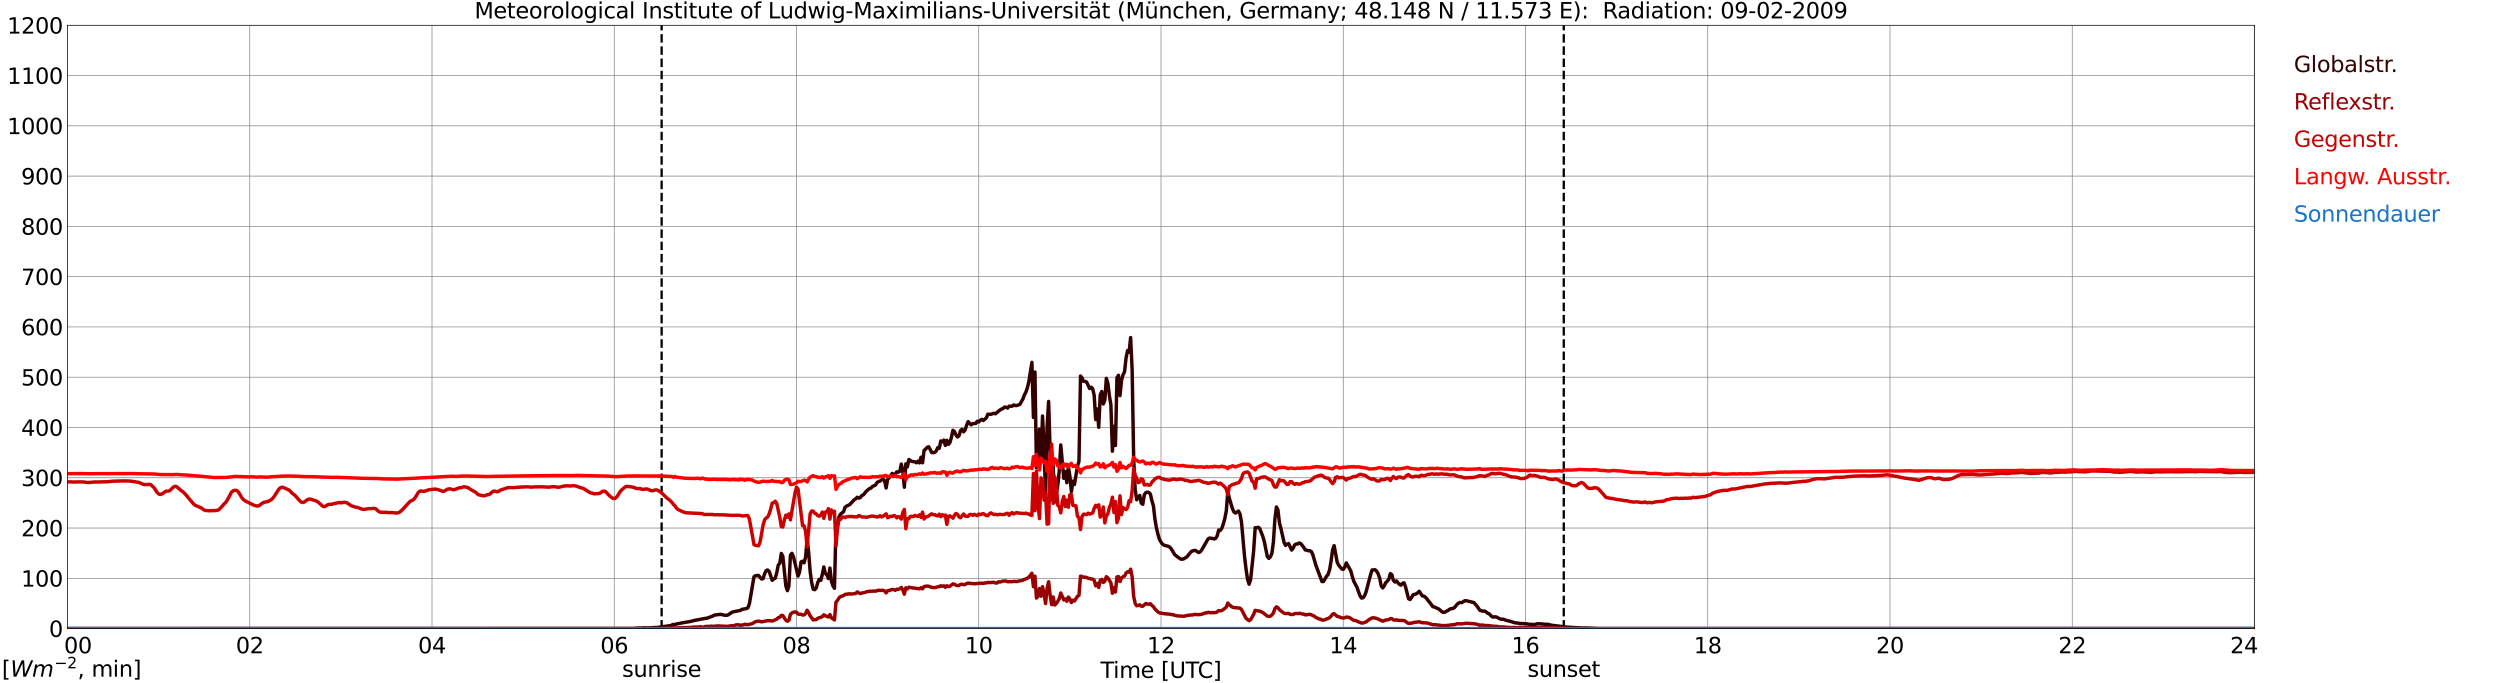 <?xml version="1.0" encoding="utf-8" standalone="no"?>
<!DOCTYPE svg PUBLIC "-//W3C//DTD SVG 1.1//EN"
  "http://www.w3.org/Graphics/SVG/1.1/DTD/svg11.dtd">
<svg xmlns:xlink="http://www.w3.org/1999/xlink" width="1085.4pt" height="296.64pt" viewBox="0 0 1085.4 296.64" xmlns="http://www.w3.org/2000/svg" version="1.1">
 <defs>
  <style type="text/css">*{stroke-linejoin: round; stroke-linecap: butt}</style>
 </defs>
 <g id="figure_1">
  <g id="patch_1">
   <path d="M 0 296.64 
L 1085.4 296.64 
L 1085.4 0 
L 0 0 
z
" style="fill: #ffffff"/>
  </g>
  <g id="axes_1">
   <g id="patch_2">
    <path d="M 29.306 272.909 
L 978.814 272.909 
L 978.814 10.976 
L 29.306 10.976 
z
" style="fill: #ffffff"/>
   </g>
   <g id="patch_3">
    <path d="M 978.814 272.909 
L 978.814 272.909 
L 978.814 10.976 
L 978.814 10.976 
z
" clip-path="url(#p8724e13a5f)" style="fill: #d3d3d3; opacity: 0.25; stroke: #d3d3d3; stroke-linejoin: miter"/>
   </g>
   <g id="matplotlib.axis_1">
    <g id="xtick_1">
     <g id="line2d_1">
      <path d="M 29.306 272.909 
L 29.306 10.976 
" clip-path="url(#p8724e13a5f)" style="fill: none; stroke: #808080; stroke-width: 0.3; stroke-linecap: square"/>
     </g>
     <g id="line2d_2"/>
     <g id="text_1">
      <!--    00 -->
      <g transform="translate(18.733 283.627) scale(0.095 -0.095)">
       <defs>
        <path id="DejaVuSans-20" transform="scale(0.016)"/>
        <path id="DejaVuSans-30" d="M 2034 4250 
Q 1547 4250 1301 3770 
Q 1056 3291 1056 2328 
Q 1056 1369 1301 889 
Q 1547 409 2034 409 
Q 2525 409 2770 889 
Q 3016 1369 3016 2328 
Q 3016 3291 2770 3770 
Q 2525 4250 2034 4250 
z
M 2034 4750 
Q 2819 4750 3233 4129 
Q 3647 3509 3647 2328 
Q 3647 1150 3233 529 
Q 2819 -91 2034 -91 
Q 1250 -91 836 529 
Q 422 1150 422 2328 
Q 422 3509 836 4129 
Q 1250 4750 2034 4750 
z
" transform="scale(0.016)"/>
       </defs>
       <use xlink:href="#DejaVuSans-20"/>
       <use xlink:href="#DejaVuSans-20" transform="translate(31.787 0)"/>
       <use xlink:href="#DejaVuSans-20" transform="translate(63.574 0)"/>
       <use xlink:href="#DejaVuSans-30" transform="translate(95.361 0)"/>
       <use xlink:href="#DejaVuSans-30" transform="translate(158.984 0)"/>
      </g>
     </g>
    </g>
    <g id="xtick_2">
     <g id="line2d_3">
      <path d="M 108.431 272.909 
L 108.431 10.976 
" clip-path="url(#p8724e13a5f)" style="fill: none; stroke: #808080; stroke-width: 0.3; stroke-linecap: square"/>
     </g>
     <g id="line2d_4"/>
     <g id="text_2">
      <!-- 02 -->
      <g transform="translate(102.387 283.627) scale(0.095 -0.095)">
       <defs>
        <path id="DejaVuSans-32" d="M 1228 531 
L 3431 531 
L 3431 0 
L 469 0 
L 469 531 
Q 828 903 1448 1529 
Q 2069 2156 2228 2338 
Q 2531 2678 2651 2914 
Q 2772 3150 2772 3378 
Q 2772 3750 2511 3984 
Q 2250 4219 1831 4219 
Q 1534 4219 1204 4116 
Q 875 4013 500 3803 
L 500 4441 
Q 881 4594 1212 4672 
Q 1544 4750 1819 4750 
Q 2544 4750 2975 4387 
Q 3406 4025 3406 3419 
Q 3406 3131 3298 2873 
Q 3191 2616 2906 2266 
Q 2828 2175 2409 1742 
Q 1991 1309 1228 531 
z
" transform="scale(0.016)"/>
       </defs>
       <use xlink:href="#DejaVuSans-30"/>
       <use xlink:href="#DejaVuSans-32" transform="translate(63.623 0)"/>
      </g>
     </g>
    </g>
    <g id="xtick_3">
     <g id="line2d_5">
      <path d="M 187.557 272.909 
L 187.557 10.976 
" clip-path="url(#p8724e13a5f)" style="fill: none; stroke: #808080; stroke-width: 0.3; stroke-linecap: square"/>
     </g>
     <g id="line2d_6"/>
     <g id="text_3">
      <!-- 04 -->
      <g transform="translate(181.513 283.627) scale(0.095 -0.095)">
       <defs>
        <path id="DejaVuSans-34" d="M 2419 4116 
L 825 1625 
L 2419 1625 
L 2419 4116 
z
M 2253 4666 
L 3047 4666 
L 3047 1625 
L 3713 1625 
L 3713 1100 
L 3047 1100 
L 3047 0 
L 2419 0 
L 2419 1100 
L 313 1100 
L 313 1709 
L 2253 4666 
z
" transform="scale(0.016)"/>
       </defs>
       <use xlink:href="#DejaVuSans-30"/>
       <use xlink:href="#DejaVuSans-34" transform="translate(63.623 0)"/>
      </g>
     </g>
    </g>
    <g id="xtick_4">
     <g id="line2d_7">
      <path d="M 266.683 272.909 
L 266.683 10.976 
" clip-path="url(#p8724e13a5f)" style="fill: none; stroke: #808080; stroke-width: 0.3; stroke-linecap: square"/>
     </g>
     <g id="line2d_8"/>
     <g id="text_4">
      <!-- 06 -->
      <g transform="translate(260.638 283.627) scale(0.095 -0.095)">
       <defs>
        <path id="DejaVuSans-36" d="M 2113 2584 
Q 1688 2584 1439 2293 
Q 1191 2003 1191 1497 
Q 1191 994 1439 701 
Q 1688 409 2113 409 
Q 2538 409 2786 701 
Q 3034 994 3034 1497 
Q 3034 2003 2786 2293 
Q 2538 2584 2113 2584 
z
M 3366 4563 
L 3366 3988 
Q 3128 4100 2886 4159 
Q 2644 4219 2406 4219 
Q 1781 4219 1451 3797 
Q 1122 3375 1075 2522 
Q 1259 2794 1537 2939 
Q 1816 3084 2150 3084 
Q 2853 3084 3261 2657 
Q 3669 2231 3669 1497 
Q 3669 778 3244 343 
Q 2819 -91 2113 -91 
Q 1303 -91 875 529 
Q 447 1150 447 2328 
Q 447 3434 972 4092 
Q 1497 4750 2381 4750 
Q 2619 4750 2861 4703 
Q 3103 4656 3366 4563 
z
" transform="scale(0.016)"/>
       </defs>
       <use xlink:href="#DejaVuSans-30"/>
       <use xlink:href="#DejaVuSans-36" transform="translate(63.623 0)"/>
      </g>
     </g>
    </g>
    <g id="xtick_5">
     <g id="line2d_9">
      <path d="M 345.808 272.909 
L 345.808 10.976 
" clip-path="url(#p8724e13a5f)" style="fill: none; stroke: #808080; stroke-width: 0.3; stroke-linecap: square"/>
     </g>
     <g id="line2d_10"/>
     <g id="text_5">
      <!-- 08 -->
      <g transform="translate(339.764 283.627) scale(0.095 -0.095)">
       <defs>
        <path id="DejaVuSans-38" d="M 2034 2216 
Q 1584 2216 1326 1975 
Q 1069 1734 1069 1313 
Q 1069 891 1326 650 
Q 1584 409 2034 409 
Q 2484 409 2743 651 
Q 3003 894 3003 1313 
Q 3003 1734 2745 1975 
Q 2488 2216 2034 2216 
z
M 1403 2484 
Q 997 2584 770 2862 
Q 544 3141 544 3541 
Q 544 4100 942 4425 
Q 1341 4750 2034 4750 
Q 2731 4750 3128 4425 
Q 3525 4100 3525 3541 
Q 3525 3141 3298 2862 
Q 3072 2584 2669 2484 
Q 3125 2378 3379 2068 
Q 3634 1759 3634 1313 
Q 3634 634 3220 271 
Q 2806 -91 2034 -91 
Q 1263 -91 848 271 
Q 434 634 434 1313 
Q 434 1759 690 2068 
Q 947 2378 1403 2484 
z
M 1172 3481 
Q 1172 3119 1398 2916 
Q 1625 2713 2034 2713 
Q 2441 2713 2670 2916 
Q 2900 3119 2900 3481 
Q 2900 3844 2670 4047 
Q 2441 4250 2034 4250 
Q 1625 4250 1398 4047 
Q 1172 3844 1172 3481 
z
" transform="scale(0.016)"/>
       </defs>
       <use xlink:href="#DejaVuSans-30"/>
       <use xlink:href="#DejaVuSans-38" transform="translate(63.623 0)"/>
      </g>
     </g>
    </g>
    <g id="xtick_6">
     <g id="line2d_11">
      <path d="M 424.934 272.909 
L 424.934 10.976 
" clip-path="url(#p8724e13a5f)" style="fill: none; stroke: #808080; stroke-width: 0.3; stroke-linecap: square"/>
     </g>
     <g id="line2d_12"/>
     <g id="text_6">
      <!-- 10 -->
      <g transform="translate(418.89 283.627) scale(0.095 -0.095)">
       <defs>
        <path id="DejaVuSans-31" d="M 794 531 
L 1825 531 
L 1825 4091 
L 703 3866 
L 703 4441 
L 1819 4666 
L 2450 4666 
L 2450 531 
L 3481 531 
L 3481 0 
L 794 0 
L 794 531 
z
" transform="scale(0.016)"/>
       </defs>
       <use xlink:href="#DejaVuSans-31"/>
       <use xlink:href="#DejaVuSans-30" transform="translate(63.623 0)"/>
      </g>
     </g>
    </g>
    <g id="xtick_7">
     <g id="line2d_13">
      <path d="M 504.06 272.909 
L 504.06 10.976 
" clip-path="url(#p8724e13a5f)" style="fill: none; stroke: #808080; stroke-width: 0.3; stroke-linecap: square"/>
     </g>
     <g id="line2d_14"/>
     <g id="text_7">
      <!-- 12 -->
      <g transform="translate(498.015 283.627) scale(0.095 -0.095)">
       <use xlink:href="#DejaVuSans-31"/>
       <use xlink:href="#DejaVuSans-32" transform="translate(63.623 0)"/>
      </g>
     </g>
    </g>
    <g id="xtick_8">
     <g id="line2d_15">
      <path d="M 583.185 272.909 
L 583.185 10.976 
" clip-path="url(#p8724e13a5f)" style="fill: none; stroke: #808080; stroke-width: 0.3; stroke-linecap: square"/>
     </g>
     <g id="line2d_16"/>
     <g id="text_8">
      <!-- 14 -->
      <g transform="translate(577.141 283.627) scale(0.095 -0.095)">
       <use xlink:href="#DejaVuSans-31"/>
       <use xlink:href="#DejaVuSans-34" transform="translate(63.623 0)"/>
      </g>
     </g>
    </g>
    <g id="xtick_9">
     <g id="line2d_17">
      <path d="M 662.311 272.909 
L 662.311 10.976 
" clip-path="url(#p8724e13a5f)" style="fill: none; stroke: #808080; stroke-width: 0.3; stroke-linecap: square"/>
     </g>
     <g id="line2d_18"/>
     <g id="text_9">
      <!-- 16 -->
      <g transform="translate(656.267 283.627) scale(0.095 -0.095)">
       <use xlink:href="#DejaVuSans-31"/>
       <use xlink:href="#DejaVuSans-36" transform="translate(63.623 0)"/>
      </g>
     </g>
    </g>
    <g id="xtick_10">
     <g id="line2d_19">
      <path d="M 741.437 272.909 
L 741.437 10.976 
" clip-path="url(#p8724e13a5f)" style="fill: none; stroke: #808080; stroke-width: 0.3; stroke-linecap: square"/>
     </g>
     <g id="line2d_20"/>
     <g id="text_10">
      <!-- 18 -->
      <g transform="translate(735.392 283.627) scale(0.095 -0.095)">
       <use xlink:href="#DejaVuSans-31"/>
       <use xlink:href="#DejaVuSans-38" transform="translate(63.623 0)"/>
      </g>
     </g>
    </g>
    <g id="xtick_11">
     <g id="line2d_21">
      <path d="M 820.562 272.909 
L 820.562 10.976 
" clip-path="url(#p8724e13a5f)" style="fill: none; stroke: #808080; stroke-width: 0.3; stroke-linecap: square"/>
     </g>
     <g id="line2d_22"/>
     <g id="text_11">
      <!-- 20 -->
      <g transform="translate(814.518 283.627) scale(0.095 -0.095)">
       <use xlink:href="#DejaVuSans-32"/>
       <use xlink:href="#DejaVuSans-30" transform="translate(63.623 0)"/>
      </g>
     </g>
    </g>
    <g id="xtick_12">
     <g id="line2d_23">
      <path d="M 899.688 272.909 
L 899.688 10.976 
" clip-path="url(#p8724e13a5f)" style="fill: none; stroke: #808080; stroke-width: 0.3; stroke-linecap: square"/>
     </g>
     <g id="line2d_24"/>
     <g id="text_12">
      <!-- 22 -->
      <g transform="translate(893.644 283.627) scale(0.095 -0.095)">
       <use xlink:href="#DejaVuSans-32"/>
       <use xlink:href="#DejaVuSans-32" transform="translate(63.623 0)"/>
      </g>
     </g>
    </g>
    <g id="xtick_13">
     <g id="line2d_25">
      <path d="M 978.814 272.909 
L 978.814 10.976 
" clip-path="url(#p8724e13a5f)" style="fill: none; stroke: #808080; stroke-width: 0.3; stroke-linecap: square"/>
     </g>
     <g id="line2d_26"/>
     <g id="text_13">
      <!-- 24    -->
      <g transform="translate(968.241 283.627) scale(0.095 -0.095)">
       <use xlink:href="#DejaVuSans-32"/>
       <use xlink:href="#DejaVuSans-34" transform="translate(63.623 0)"/>
       <use xlink:href="#DejaVuSans-20" transform="translate(127.246 0)"/>
       <use xlink:href="#DejaVuSans-20" transform="translate(159.033 0)"/>
       <use xlink:href="#DejaVuSans-20" transform="translate(190.82 0)"/>
      </g>
     </g>
    </g>
    <g id="text_14">
     <!-- Time [UTC] -->
     <g transform="translate(477.806 294.322) scale(0.095 -0.095)">
      <defs>
       <path id="DejaVuSans-54" d="M -19 4666 
L 3928 4666 
L 3928 4134 
L 2272 4134 
L 2272 0 
L 1638 0 
L 1638 4134 
L -19 4134 
L -19 4666 
z
" transform="scale(0.016)"/>
       <path id="DejaVuSans-69" d="M 603 3500 
L 1178 3500 
L 1178 0 
L 603 0 
L 603 3500 
z
M 603 4863 
L 1178 4863 
L 1178 4134 
L 603 4134 
L 603 4863 
z
" transform="scale(0.016)"/>
       <path id="DejaVuSans-6d" d="M 3328 2828 
Q 3544 3216 3844 3400 
Q 4144 3584 4550 3584 
Q 5097 3584 5394 3201 
Q 5691 2819 5691 2113 
L 5691 0 
L 5113 0 
L 5113 2094 
Q 5113 2597 4934 2840 
Q 4756 3084 4391 3084 
Q 3944 3084 3684 2787 
Q 3425 2491 3425 1978 
L 3425 0 
L 2847 0 
L 2847 2094 
Q 2847 2600 2669 2842 
Q 2491 3084 2119 3084 
Q 1678 3084 1418 2786 
Q 1159 2488 1159 1978 
L 1159 0 
L 581 0 
L 581 3500 
L 1159 3500 
L 1159 2956 
Q 1356 3278 1631 3431 
Q 1906 3584 2284 3584 
Q 2666 3584 2933 3390 
Q 3200 3197 3328 2828 
z
" transform="scale(0.016)"/>
       <path id="DejaVuSans-65" d="M 3597 1894 
L 3597 1613 
L 953 1613 
Q 991 1019 1311 708 
Q 1631 397 2203 397 
Q 2534 397 2845 478 
Q 3156 559 3463 722 
L 3463 178 
Q 3153 47 2828 -22 
Q 2503 -91 2169 -91 
Q 1331 -91 842 396 
Q 353 884 353 1716 
Q 353 2575 817 3079 
Q 1281 3584 2069 3584 
Q 2775 3584 3186 3129 
Q 3597 2675 3597 1894 
z
M 3022 2063 
Q 3016 2534 2758 2815 
Q 2500 3097 2075 3097 
Q 1594 3097 1305 2825 
Q 1016 2553 972 2059 
L 3022 2063 
z
" transform="scale(0.016)"/>
       <path id="DejaVuSans-5b" d="M 550 4863 
L 1875 4863 
L 1875 4416 
L 1125 4416 
L 1125 -397 
L 1875 -397 
L 1875 -844 
L 550 -844 
L 550 4863 
z
" transform="scale(0.016)"/>
       <path id="DejaVuSans-55" d="M 556 4666 
L 1191 4666 
L 1191 1831 
Q 1191 1081 1462 751 
Q 1734 422 2344 422 
Q 2950 422 3222 751 
Q 3494 1081 3494 1831 
L 3494 4666 
L 4128 4666 
L 4128 1753 
Q 4128 841 3676 375 
Q 3225 -91 2344 -91 
Q 1459 -91 1007 375 
Q 556 841 556 1753 
L 556 4666 
z
" transform="scale(0.016)"/>
       <path id="DejaVuSans-43" d="M 4122 4306 
L 4122 3641 
Q 3803 3938 3442 4084 
Q 3081 4231 2675 4231 
Q 1875 4231 1450 3742 
Q 1025 3253 1025 2328 
Q 1025 1406 1450 917 
Q 1875 428 2675 428 
Q 3081 428 3442 575 
Q 3803 722 4122 1019 
L 4122 359 
Q 3791 134 3420 21 
Q 3050 -91 2638 -91 
Q 1578 -91 968 557 
Q 359 1206 359 2328 
Q 359 3453 968 4101 
Q 1578 4750 2638 4750 
Q 3056 4750 3426 4639 
Q 3797 4528 4122 4306 
z
" transform="scale(0.016)"/>
       <path id="DejaVuSans-5d" d="M 1947 4863 
L 1947 -844 
L 622 -844 
L 622 -397 
L 1369 -397 
L 1369 4416 
L 622 4416 
L 622 4863 
L 1947 4863 
z
" transform="scale(0.016)"/>
      </defs>
      <use xlink:href="#DejaVuSans-54"/>
      <use xlink:href="#DejaVuSans-69" transform="translate(57.959 0)"/>
      <use xlink:href="#DejaVuSans-6d" transform="translate(85.742 0)"/>
      <use xlink:href="#DejaVuSans-65" transform="translate(183.154 0)"/>
      <use xlink:href="#DejaVuSans-20" transform="translate(244.678 0)"/>
      <use xlink:href="#DejaVuSans-5b" transform="translate(276.465 0)"/>
      <use xlink:href="#DejaVuSans-55" transform="translate(315.479 0)"/>
      <use xlink:href="#DejaVuSans-54" transform="translate(388.672 0)"/>
      <use xlink:href="#DejaVuSans-43" transform="translate(443.881 0)"/>
      <use xlink:href="#DejaVuSans-5d" transform="translate(513.705 0)"/>
     </g>
    </g>
   </g>
   <g id="matplotlib.axis_2">
    <g id="ytick_1">
     <g id="line2d_27">
      <path d="M 29.306 272.909 
L 978.814 272.909 
" clip-path="url(#p8724e13a5f)" style="fill: none; stroke: #808080; stroke-width: 0.3; stroke-linecap: square"/>
     </g>
     <g id="line2d_28"/>
     <g id="text_15">
      <!-- 0 -->
      <g transform="translate(21.261 276.518) scale(0.095 -0.095)">
       <use xlink:href="#DejaVuSans-30"/>
      </g>
     </g>
    </g>
    <g id="ytick_2">
     <g id="line2d_29">
      <path d="M 29.306 251.081 
L 978.814 251.081 
" clip-path="url(#p8724e13a5f)" style="fill: none; stroke: #808080; stroke-width: 0.3; stroke-linecap: square"/>
     </g>
     <g id="line2d_30"/>
     <g id="text_16">
      <!-- 100 -->
      <g transform="translate(9.173 254.69) scale(0.095 -0.095)">
       <use xlink:href="#DejaVuSans-31"/>
       <use xlink:href="#DejaVuSans-30" transform="translate(63.623 0)"/>
       <use xlink:href="#DejaVuSans-30" transform="translate(127.246 0)"/>
      </g>
     </g>
    </g>
    <g id="ytick_3">
     <g id="line2d_31">
      <path d="M 29.306 229.253 
L 978.814 229.253 
" clip-path="url(#p8724e13a5f)" style="fill: none; stroke: #808080; stroke-width: 0.3; stroke-linecap: square"/>
     </g>
     <g id="line2d_32"/>
     <g id="text_17">
      <!-- 200 -->
      <g transform="translate(9.173 232.863) scale(0.095 -0.095)">
       <use xlink:href="#DejaVuSans-32"/>
       <use xlink:href="#DejaVuSans-30" transform="translate(63.623 0)"/>
       <use xlink:href="#DejaVuSans-30" transform="translate(127.246 0)"/>
      </g>
     </g>
    </g>
    <g id="ytick_4">
     <g id="line2d_33">
      <path d="M 29.306 207.426 
L 978.814 207.426 
" clip-path="url(#p8724e13a5f)" style="fill: none; stroke: #808080; stroke-width: 0.3; stroke-linecap: square"/>
     </g>
     <g id="line2d_34"/>
     <g id="text_18">
      <!-- 300 -->
      <g transform="translate(9.173 211.035) scale(0.095 -0.095)">
       <defs>
        <path id="DejaVuSans-33" d="M 2597 2516 
Q 3050 2419 3304 2112 
Q 3559 1806 3559 1356 
Q 3559 666 3084 287 
Q 2609 -91 1734 -91 
Q 1441 -91 1130 -33 
Q 819 25 488 141 
L 488 750 
Q 750 597 1062 519 
Q 1375 441 1716 441 
Q 2309 441 2620 675 
Q 2931 909 2931 1356 
Q 2931 1769 2642 2001 
Q 2353 2234 1838 2234 
L 1294 2234 
L 1294 2753 
L 1863 2753 
Q 2328 2753 2575 2939 
Q 2822 3125 2822 3475 
Q 2822 3834 2567 4026 
Q 2313 4219 1838 4219 
Q 1578 4219 1281 4162 
Q 984 4106 628 3988 
L 628 4550 
Q 988 4650 1302 4700 
Q 1616 4750 1894 4750 
Q 2613 4750 3031 4423 
Q 3450 4097 3450 3541 
Q 3450 3153 3228 2886 
Q 3006 2619 2597 2516 
z
" transform="scale(0.016)"/>
       </defs>
       <use xlink:href="#DejaVuSans-33"/>
       <use xlink:href="#DejaVuSans-30" transform="translate(63.623 0)"/>
       <use xlink:href="#DejaVuSans-30" transform="translate(127.246 0)"/>
      </g>
     </g>
    </g>
    <g id="ytick_5">
     <g id="line2d_35">
      <path d="M 29.306 185.598 
L 978.814 185.598 
" clip-path="url(#p8724e13a5f)" style="fill: none; stroke: #808080; stroke-width: 0.3; stroke-linecap: square"/>
     </g>
     <g id="line2d_36"/>
     <g id="text_19">
      <!-- 400 -->
      <g transform="translate(9.173 189.207) scale(0.095 -0.095)">
       <use xlink:href="#DejaVuSans-34"/>
       <use xlink:href="#DejaVuSans-30" transform="translate(63.623 0)"/>
       <use xlink:href="#DejaVuSans-30" transform="translate(127.246 0)"/>
      </g>
     </g>
    </g>
    <g id="ytick_6">
     <g id="line2d_37">
      <path d="M 29.306 163.77 
L 978.814 163.77 
" clip-path="url(#p8724e13a5f)" style="fill: none; stroke: #808080; stroke-width: 0.3; stroke-linecap: square"/>
     </g>
     <g id="line2d_38"/>
     <g id="text_20">
      <!-- 500 -->
      <g transform="translate(9.173 167.379) scale(0.095 -0.095)">
       <defs>
        <path id="DejaVuSans-35" d="M 691 4666 
L 3169 4666 
L 3169 4134 
L 1269 4134 
L 1269 2991 
Q 1406 3038 1543 3061 
Q 1681 3084 1819 3084 
Q 2600 3084 3056 2656 
Q 3513 2228 3513 1497 
Q 3513 744 3044 326 
Q 2575 -91 1722 -91 
Q 1428 -91 1123 -41 
Q 819 9 494 109 
L 494 744 
Q 775 591 1075 516 
Q 1375 441 1709 441 
Q 2250 441 2565 725 
Q 2881 1009 2881 1497 
Q 2881 1984 2565 2268 
Q 2250 2553 1709 2553 
Q 1456 2553 1204 2497 
Q 953 2441 691 2322 
L 691 4666 
z
" transform="scale(0.016)"/>
       </defs>
       <use xlink:href="#DejaVuSans-35"/>
       <use xlink:href="#DejaVuSans-30" transform="translate(63.623 0)"/>
       <use xlink:href="#DejaVuSans-30" transform="translate(127.246 0)"/>
      </g>
     </g>
    </g>
    <g id="ytick_7">
     <g id="line2d_39">
      <path d="M 29.306 141.942 
L 978.814 141.942 
" clip-path="url(#p8724e13a5f)" style="fill: none; stroke: #808080; stroke-width: 0.3; stroke-linecap: square"/>
     </g>
     <g id="line2d_40"/>
     <g id="text_21">
      <!-- 600 -->
      <g transform="translate(9.173 145.551) scale(0.095 -0.095)">
       <use xlink:href="#DejaVuSans-36"/>
       <use xlink:href="#DejaVuSans-30" transform="translate(63.623 0)"/>
       <use xlink:href="#DejaVuSans-30" transform="translate(127.246 0)"/>
      </g>
     </g>
    </g>
    <g id="ytick_8">
     <g id="line2d_41">
      <path d="M 29.306 120.114 
L 978.814 120.114 
" clip-path="url(#p8724e13a5f)" style="fill: none; stroke: #808080; stroke-width: 0.3; stroke-linecap: square"/>
     </g>
     <g id="line2d_42"/>
     <g id="text_22">
      <!-- 700 -->
      <g transform="translate(9.173 123.724) scale(0.095 -0.095)">
       <defs>
        <path id="DejaVuSans-37" d="M 525 4666 
L 3525 4666 
L 3525 4397 
L 1831 0 
L 1172 0 
L 2766 4134 
L 525 4134 
L 525 4666 
z
" transform="scale(0.016)"/>
       </defs>
       <use xlink:href="#DejaVuSans-37"/>
       <use xlink:href="#DejaVuSans-30" transform="translate(63.623 0)"/>
       <use xlink:href="#DejaVuSans-30" transform="translate(127.246 0)"/>
      </g>
     </g>
    </g>
    <g id="ytick_9">
     <g id="line2d_43">
      <path d="M 29.306 98.287 
L 978.814 98.287 
" clip-path="url(#p8724e13a5f)" style="fill: none; stroke: #808080; stroke-width: 0.3; stroke-linecap: square"/>
     </g>
     <g id="line2d_44"/>
     <g id="text_23">
      <!-- 800 -->
      <g transform="translate(9.173 101.896) scale(0.095 -0.095)">
       <use xlink:href="#DejaVuSans-38"/>
       <use xlink:href="#DejaVuSans-30" transform="translate(63.623 0)"/>
       <use xlink:href="#DejaVuSans-30" transform="translate(127.246 0)"/>
      </g>
     </g>
    </g>
    <g id="ytick_10">
     <g id="line2d_45">
      <path d="M 29.306 76.459 
L 978.814 76.459 
" clip-path="url(#p8724e13a5f)" style="fill: none; stroke: #808080; stroke-width: 0.3; stroke-linecap: square"/>
     </g>
     <g id="line2d_46"/>
     <g id="text_24">
      <!-- 900 -->
      <g transform="translate(9.173 80.068) scale(0.095 -0.095)">
       <defs>
        <path id="DejaVuSans-39" d="M 703 97 
L 703 672 
Q 941 559 1184 500 
Q 1428 441 1663 441 
Q 2288 441 2617 861 
Q 2947 1281 2994 2138 
Q 2813 1869 2534 1725 
Q 2256 1581 1919 1581 
Q 1219 1581 811 2004 
Q 403 2428 403 3163 
Q 403 3881 828 4315 
Q 1253 4750 1959 4750 
Q 2769 4750 3195 4129 
Q 3622 3509 3622 2328 
Q 3622 1225 3098 567 
Q 2575 -91 1691 -91 
Q 1453 -91 1209 -44 
Q 966 3 703 97 
z
M 1959 2075 
Q 2384 2075 2632 2365 
Q 2881 2656 2881 3163 
Q 2881 3666 2632 3958 
Q 2384 4250 1959 4250 
Q 1534 4250 1286 3958 
Q 1038 3666 1038 3163 
Q 1038 2656 1286 2365 
Q 1534 2075 1959 2075 
z
" transform="scale(0.016)"/>
       </defs>
       <use xlink:href="#DejaVuSans-39"/>
       <use xlink:href="#DejaVuSans-30" transform="translate(63.623 0)"/>
       <use xlink:href="#DejaVuSans-30" transform="translate(127.246 0)"/>
      </g>
     </g>
    </g>
    <g id="ytick_11">
     <g id="line2d_47">
      <path d="M 29.306 54.631 
L 978.814 54.631 
" clip-path="url(#p8724e13a5f)" style="fill: none; stroke: #808080; stroke-width: 0.3; stroke-linecap: square"/>
     </g>
     <g id="line2d_48"/>
     <g id="text_25">
      <!-- 1000 -->
      <g transform="translate(3.128 58.24) scale(0.095 -0.095)">
       <use xlink:href="#DejaVuSans-31"/>
       <use xlink:href="#DejaVuSans-30" transform="translate(63.623 0)"/>
       <use xlink:href="#DejaVuSans-30" transform="translate(127.246 0)"/>
       <use xlink:href="#DejaVuSans-30" transform="translate(190.869 0)"/>
      </g>
     </g>
    </g>
    <g id="ytick_12">
     <g id="line2d_49">
      <path d="M 29.306 32.803 
L 978.814 32.803 
" clip-path="url(#p8724e13a5f)" style="fill: none; stroke: #808080; stroke-width: 0.3; stroke-linecap: square"/>
     </g>
     <g id="line2d_50"/>
     <g id="text_26">
      <!-- 1100 -->
      <g transform="translate(3.128 36.413) scale(0.095 -0.095)">
       <use xlink:href="#DejaVuSans-31"/>
       <use xlink:href="#DejaVuSans-31" transform="translate(63.623 0)"/>
       <use xlink:href="#DejaVuSans-30" transform="translate(127.246 0)"/>
       <use xlink:href="#DejaVuSans-30" transform="translate(190.869 0)"/>
      </g>
     </g>
    </g>
    <g id="ytick_13">
     <g id="line2d_51">
      <path d="M 29.306 10.976 
L 978.814 10.976 
" clip-path="url(#p8724e13a5f)" style="fill: none; stroke: #808080; stroke-width: 0.3; stroke-linecap: square"/>
     </g>
     <g id="line2d_52"/>
     <g id="text_27">
      <!-- 1200 -->
      <g transform="translate(3.128 14.585) scale(0.095 -0.095)">
       <use xlink:href="#DejaVuSans-31"/>
       <use xlink:href="#DejaVuSans-32" transform="translate(63.623 0)"/>
       <use xlink:href="#DejaVuSans-30" transform="translate(127.246 0)"/>
       <use xlink:href="#DejaVuSans-30" transform="translate(190.869 0)"/>
      </g>
     </g>
    </g>
   </g>
   <g id="line2d_53">
    <path d="M 287.255 272.909 
L 287.255 10.976 
" clip-path="url(#p8724e13a5f)" style="fill: none; stroke-dasharray: 3.7,1.6; stroke-dashoffset: 0; stroke: #000000"/>
   </g>
   <g id="line2d_54">
    <path d="M 678.927 272.909 
L 678.927 10.976 
" clip-path="url(#p8724e13a5f)" style="fill: none; stroke-dasharray: 3.7,1.6; stroke-dashoffset: 0; stroke: #000000"/>
   </g>
   <g id="line2d_55">
    <path d="M 29.306 272.909 
L 275.255 272.909 
L 275.914 272.767 
L 276.573 272.767 
L 277.233 272.629 
L 277.892 272.859 
L 278.552 272.629 
L 279.87 272.584 
L 281.849 272.629 
L 282.508 272.538 
L 283.167 272.584 
L 283.827 272.446 
L 285.145 272.446 
L 291.08 271.623 
L 292.399 271.073 
L 293.058 271.211 
L 293.717 270.89 
L 295.036 270.661 
L 296.355 270.388 
L 299.652 269.838 
L 301.63 269.333 
L 303.608 268.969 
L 306.246 268.465 
L 306.905 268.419 
L 309.543 267.413 
L 310.202 267.046 
L 312.839 266.725 
L 314.818 267.138 
L 315.477 267.138 
L 316.136 266.954 
L 317.455 266.04 
L 318.114 265.673 
L 321.411 265.033 
L 322.071 264.575 
L 324.049 264.208 
L 324.708 263.89 
L 325.368 262.058 
L 327.346 250.389 
L 328.005 249.933 
L 329.324 249.841 
L 330.643 251.395 
L 331.302 251.214 
L 331.961 249.108 
L 332.621 247.735 
L 333.28 247.46 
L 333.94 248.102 
L 335.258 251.945 
L 335.918 251.306 
L 336.577 251.031 
L 337.236 248.652 
L 337.896 245.31 
L 338.555 244.579 
L 339.215 240.276 
L 339.874 241.512 
L 341.193 254.462 
L 341.852 256.431 
L 342.512 254.416 
L 343.171 241.01 
L 343.83 240.23 
L 344.49 241.741 
L 346.468 250.114 
L 347.127 248.422 
L 347.787 243.937 
L 348.446 243.662 
L 349.105 244.349 
L 349.765 241.787 
L 350.424 233.778 
L 351.083 239.818 
L 351.743 248.239 
L 352.402 252.952 
L 353.062 255.789 
L 353.721 256.018 
L 354.38 255.285 
L 355.04 252.906 
L 355.699 251.533 
L 356.359 251.945 
L 357.018 249.383 
L 357.677 246.179 
L 358.337 249.016 
L 358.996 249.612 
L 359.655 251.168 
L 360.315 246.637 
L 360.974 252.358 
L 361.634 254.37 
L 362.293 255.423 
L 362.952 228.47 
L 363.612 227.234 
L 364.271 224.442 
L 364.93 223.207 
L 366.249 222.155 
L 366.909 220.188 
L 367.568 219.73 
L 368.887 219.09 
L 370.865 216.984 
L 371.524 216.574 
L 372.184 215.886 
L 372.843 216.253 
L 373.502 216.023 
L 374.162 215.109 
L 374.821 214.88 
L 376.14 213.232 
L 377.459 212.134 
L 378.118 211.905 
L 378.777 211.219 
L 380.096 210.577 
L 380.756 209.525 
L 381.415 209.067 
L 382.074 208.886 
L 383.393 207.923 
L 384.053 208.702 
L 384.712 211.859 
L 385.371 208.198 
L 386.69 206.596 
L 387.349 205.544 
L 388.009 206.002 
L 388.668 205.911 
L 389.328 204.859 
L 389.987 204.996 
L 390.646 204.629 
L 391.306 201.471 
L 391.965 204.446 
L 392.624 211.538 
L 393.284 201.379 
L 393.943 202.706 
L 394.603 199.504 
L 395.921 200.327 
L 397.24 200.51 
L 397.899 200.923 
L 398.559 200.19 
L 399.218 200.969 
L 399.878 198.498 
L 400.537 200.923 
L 401.196 195.569 
L 401.856 195.019 
L 402.515 194.242 
L 403.175 193.967 
L 403.834 195.11 
L 404.493 196.483 
L 405.153 196.529 
L 405.812 196.392 
L 406.471 195.798 
L 407.131 194.333 
L 407.79 194.654 
L 408.45 191.45 
L 409.109 191.816 
L 409.768 191.083 
L 410.428 193.373 
L 411.087 191.175 
L 411.746 192.914 
L 412.406 192.183 
L 413.065 189.848 
L 413.725 186.829 
L 414.384 187.377 
L 415.043 188.841 
L 415.703 189.71 
L 416.362 189.208 
L 417.022 186.966 
L 417.681 186.37 
L 418.34 187.468 
L 419 186.691 
L 419.659 184.631 
L 420.318 183.077 
L 421.637 184.45 
L 422.297 183.9 
L 423.615 183.854 
L 424.275 182.893 
L 424.934 183.214 
L 425.593 182.481 
L 426.253 182.068 
L 426.912 182.572 
L 428.231 181.429 
L 428.89 179.827 
L 430.209 179.872 
L 431.528 179.414 
L 432.187 179.643 
L 434.165 177.997 
L 434.825 177.585 
L 435.484 177.356 
L 436.144 176.716 
L 436.803 176.808 
L 437.462 177.172 
L 438.122 176.349 
L 439.44 176.349 
L 440.1 175.799 
L 440.759 176.074 
L 441.419 176.074 
L 442.737 175.616 
L 444.056 173.328 
L 444.716 171.545 
L 445.375 170.264 
L 446.034 168.432 
L 446.694 165.641 
L 448.012 157.313 
L 448.672 181.245 
L 449.331 161.522 
L 449.991 203.027 
L 450.65 201.015 
L 451.309 186.325 
L 451.969 199.504 
L 452.628 180.606 
L 453.287 193.967 
L 453.947 214.926 
L 454.606 185.273 
L 455.266 174.289 
L 456.584 217.03 
L 457.244 202.204 
L 457.903 217.99 
L 459.222 210.761 
L 459.881 204.584 
L 460.541 193.189 
L 461.859 207.65 
L 462.519 204.721 
L 463.178 209.571 
L 463.838 202.569 
L 464.497 206.642 
L 465.156 213.415 
L 465.816 208.886 
L 466.475 210.348 
L 467.794 202.479 
L 468.453 200.281 
L 469.113 163.261 
L 469.772 164.038 
L 470.431 165.549 
L 471.091 165.595 
L 471.75 165.87 
L 473.069 168.662 
L 473.728 168.112 
L 474.388 168.753 
L 475.047 171.637 
L 475.706 182.16 
L 476.366 177.539 
L 477.025 185.502 
L 477.685 171.362 
L 478.344 169.989 
L 479.003 175.389 
L 479.663 173.741 
L 480.322 164.268 
L 480.981 166.328 
L 481.641 171.726 
L 482.3 175.708 
L 482.96 195.89 
L 483.619 185.089 
L 484.278 193.419 
L 484.938 163.995 
L 485.597 162.941 
L 486.256 171.772 
L 486.916 165.139 
L 487.575 162.711 
L 488.235 161.432 
L 488.894 155.39 
L 489.553 152.188 
L 490.213 152.919 
L 490.872 146.559 
L 491.532 160.561 
L 492.191 199.229 
L 492.85 212.592 
L 493.51 216.984 
L 494.828 215.109 
L 495.488 218.449 
L 496.147 218.953 
L 496.807 214.834 
L 497.466 213.873 
L 498.125 213.644 
L 498.785 213.828 
L 499.444 214.467 
L 500.103 217.396 
L 500.763 219.592 
L 501.422 225.405 
L 502.082 229.203 
L 502.741 231.995 
L 503.4 234.191 
L 504.06 235.38 
L 504.719 236.249 
L 505.379 236.707 
L 507.357 237.209 
L 508.016 237.668 
L 508.675 238.537 
L 509.994 240.781 
L 511.313 241.833 
L 512.632 242.747 
L 513.291 242.793 
L 513.95 242.61 
L 515.269 241.787 
L 517.247 239.408 
L 518.566 238.949 
L 519.226 239.087 
L 519.885 239.591 
L 520.544 239.864 
L 521.204 239.453 
L 521.863 238.537 
L 524.501 233.962 
L 525.16 233.595 
L 526.479 233.778 
L 527.138 234.007 
L 527.797 233.732 
L 528.457 232.634 
L 529.116 230.118 
L 529.776 230.301 
L 530.435 229.432 
L 531.094 227.555 
L 531.754 225.176 
L 532.413 221.834 
L 533.073 213.369 
L 533.732 216.299 
L 535.051 220.782 
L 535.71 222.247 
L 536.369 222.751 
L 537.688 221.88 
L 538.348 223.115 
L 539.007 226.686 
L 540.326 241.558 
L 540.985 247.141 
L 541.644 251.533 
L 542.304 253.639 
L 542.963 251.625 
L 544.282 239.133 
L 544.941 229.111 
L 545.601 229.157 
L 546.26 228.928 
L 546.919 229.432 
L 548.238 232.818 
L 548.898 235.105 
L 550.216 241.649 
L 550.876 242.426 
L 551.535 241.787 
L 552.195 240.276 
L 552.854 235.426 
L 553.513 225.313 
L 554.173 220.097 
L 554.832 221.424 
L 555.491 227.051 
L 556.151 229.568 
L 557.47 235.426 
L 558.129 236.799 
L 558.788 236.249 
L 559.448 235.974 
L 560.766 238.812 
L 561.426 238.035 
L 562.085 236.57 
L 562.745 236.203 
L 563.404 236.157 
L 564.063 235.747 
L 564.723 235.974 
L 566.042 237.668 
L 566.701 238.766 
L 567.36 238.857 
L 568.02 239.133 
L 568.679 239.087 
L 569.338 239.453 
L 569.998 240.918 
L 571.317 245.447 
L 573.954 252.495 
L 574.613 252.45 
L 575.932 250.206 
L 576.592 249.429 
L 577.251 247.416 
L 577.91 243.526 
L 578.57 238.674 
L 579.229 236.891 
L 580.548 244.074 
L 581.207 245.401 
L 582.526 247.004 
L 583.185 247.187 
L 583.845 246.27 
L 584.504 244.395 
L 585.823 246.683 
L 586.482 247.964 
L 587.142 250.435 
L 587.801 252.45 
L 589.12 254.921 
L 590.439 258.627 
L 591.098 259.633 
L 591.757 259.541 
L 592.417 258.673 
L 593.076 257.025 
L 595.054 249.475 
L 595.714 247.46 
L 597.032 247.37 
L 597.692 248.01 
L 598.351 249.154 
L 599.011 251.031 
L 599.67 254.37 
L 600.329 255.239 
L 600.989 254.325 
L 601.648 252.952 
L 602.307 252.312 
L 602.967 251.487 
L 603.626 249.062 
L 604.286 249.52 
L 604.945 251.991 
L 605.604 252.677 
L 606.264 252.175 
L 606.923 253.043 
L 607.582 253.685 
L 608.242 254.05 
L 608.901 253.273 
L 609.561 253.043 
L 610.22 254.783 
L 611.539 259.954 
L 612.198 260.275 
L 612.858 259.358 
L 613.517 258.214 
L 614.836 257.848 
L 615.495 257.391 
L 616.154 256.704 
L 617.473 258.673 
L 618.133 258.81 
L 618.792 259.221 
L 619.451 259.908 
L 620.111 260.869 
L 620.77 261.6 
L 622.089 263.385 
L 622.748 263.523 
L 624.726 264.437 
L 626.045 265.627 
L 626.705 265.902 
L 627.364 265.719 
L 628.683 265.033 
L 629.342 264.529 
L 630.001 264.254 
L 630.661 264.208 
L 631.32 263.89 
L 631.98 263.202 
L 632.639 262.333 
L 633.298 261.829 
L 633.958 261.556 
L 634.617 261.646 
L 635.936 260.823 
L 636.595 260.823 
L 639.892 261.6 
L 641.211 263.11 
L 642.53 264.988 
L 643.848 265.354 
L 644.508 265.263 
L 645.167 265.627 
L 645.827 266.223 
L 646.486 266.452 
L 647.805 267.779 
L 648.464 267.917 
L 649.123 267.779 
L 649.783 267.917 
L 651.102 268.648 
L 651.761 268.831 
L 652.42 268.831 
L 653.08 268.969 
L 653.739 269.288 
L 655.717 269.746 
L 657.695 270.388 
L 659.674 270.615 
L 660.333 270.752 
L 660.992 270.706 
L 662.311 270.844 
L 662.97 270.844 
L 664.289 271.119 
L 664.949 271.027 
L 665.608 271.165 
L 666.267 271.119 
L 667.586 270.798 
L 668.905 270.844 
L 670.883 271.027 
L 672.202 271.073 
L 673.521 271.44 
L 680.114 272.263 
L 687.368 272.675 
L 688.686 272.629 
L 693.961 272.909 
L 978.154 272.909 
L 978.154 272.909 
" clip-path="url(#p8724e13a5f)" style="fill: none; stroke: #330000; stroke-width: 1.5; stroke-linecap: square"/>
   </g>
   <g id="line2d_56">
    <path d="M 29.306 272.909 
L 289.102 272.85 
L 289.761 272.677 
L 291.739 272.765 
L 292.399 272.446 
L 293.058 272.817 
L 293.717 272.586 
L 296.355 272.492 
L 298.333 272.446 
L 300.311 272.398 
L 300.971 272.258 
L 303.608 272.212 
L 304.267 272.073 
L 304.927 272.446 
L 306.246 271.979 
L 308.224 271.933 
L 308.883 271.839 
L 309.543 271.933 
L 311.521 271.748 
L 313.499 271.839 
L 316.136 271.933 
L 316.796 271.748 
L 318.774 271.608 
L 319.433 271.328 
L 320.752 271.235 
L 321.411 271.608 
L 322.071 271.328 
L 322.73 271.328 
L 323.39 271.003 
L 324.049 271.189 
L 324.708 271.189 
L 326.686 270.724 
L 328.005 269.886 
L 329.324 269.652 
L 330.643 269.98 
L 333.28 269.467 
L 334.599 269.512 
L 335.258 269.652 
L 336.577 269.095 
L 337.236 268.816 
L 337.896 268.163 
L 338.555 267.978 
L 339.215 267.186 
L 339.874 267.234 
L 341.193 269.327 
L 341.852 269.7 
L 342.512 269.327 
L 343.171 266.675 
L 343.83 266.116 
L 344.49 265.791 
L 345.149 265.697 
L 345.808 265.791 
L 346.468 266.581 
L 347.127 266.721 
L 347.787 266.675 
L 348.446 267.046 
L 349.105 266.954 
L 349.765 266.395 
L 350.424 264.953 
L 351.083 265.93 
L 351.743 267.373 
L 353.062 269.141 
L 353.721 269.002 
L 354.38 269.002 
L 355.04 268.443 
L 355.699 268.163 
L 356.359 268.024 
L 357.018 267.699 
L 357.677 266.906 
L 358.337 267.419 
L 358.996 267.559 
L 359.655 267.884 
L 360.315 266.814 
L 360.974 268.257 
L 362.293 269.141 
L 362.952 261.414 
L 363.612 260.67 
L 364.271 259.6 
L 364.93 258.996 
L 366.249 258.577 
L 366.909 258.064 
L 368.887 257.784 
L 369.546 257.924 
L 370.865 257.739 
L 371.524 257.693 
L 372.184 256.994 
L 373.502 257.739 
L 374.162 257.459 
L 375.481 257.226 
L 376.14 256.946 
L 377.459 256.715 
L 379.437 256.621 
L 380.096 256.669 
L 381.415 256.25 
L 382.074 256.342 
L 383.393 256.296 
L 384.053 256.529 
L 384.712 257.413 
L 385.371 256.481 
L 386.69 256.156 
L 387.349 255.922 
L 388.009 255.97 
L 388.668 256.296 
L 389.328 255.831 
L 389.987 255.831 
L 390.646 255.643 
L 391.306 255.038 
L 391.965 256.062 
L 392.624 257.972 
L 393.284 255.178 
L 393.943 255.691 
L 394.603 254.947 
L 396.581 255.318 
L 397.24 255.318 
L 397.899 255.503 
L 398.559 255.503 
L 399.218 255.643 
L 399.878 255.132 
L 400.537 255.643 
L 401.196 254.667 
L 402.515 254.434 
L 403.175 254.528 
L 404.493 255.038 
L 405.812 255.132 
L 406.471 254.993 
L 407.131 254.713 
L 407.79 254.713 
L 408.45 254.294 
L 409.109 254.573 
L 409.768 254.34 
L 410.428 254.993 
L 411.087 254.294 
L 411.746 254.667 
L 412.406 254.528 
L 413.725 253.504 
L 414.384 253.689 
L 415.043 254.063 
L 415.703 254.248 
L 416.362 254.154 
L 417.022 253.735 
L 417.681 253.644 
L 418.34 253.829 
L 419 253.783 
L 419.659 253.364 
L 420.318 253.177 
L 422.956 253.456 
L 426.253 253.177 
L 426.912 253.316 
L 427.572 253.085 
L 428.231 253.085 
L 428.89 252.851 
L 429.55 252.945 
L 431.528 252.805 
L 432.187 253.131 
L 432.847 253.131 
L 433.506 252.572 
L 434.165 252.712 
L 435.484 252.247 
L 436.803 252.247 
L 437.462 252.526 
L 438.781 252.526 
L 439.44 252.526 
L 440.1 252.386 
L 441.419 252.48 
L 444.056 251.921 
L 444.716 251.548 
L 445.375 251.363 
L 446.034 251.037 
L 446.694 250.57 
L 448.012 248.896 
L 448.672 254.759 
L 449.331 250.151 
L 449.991 259.646 
L 450.65 258.902 
L 451.309 255.503 
L 451.969 258.856 
L 452.628 254.713 
L 453.287 257.693 
L 453.947 262.021 
L 454.606 255.366 
L 455.266 252.572 
L 455.925 258.389 
L 456.584 262.532 
L 457.244 259.181 
L 457.903 262.672 
L 458.563 262.067 
L 459.222 261.135 
L 459.881 259.971 
L 460.541 257.459 
L 461.859 260.484 
L 462.519 260.02 
L 463.178 261.043 
L 463.838 259.227 
L 464.497 260.065 
L 465.156 261.602 
L 465.816 260.578 
L 466.475 260.949 
L 467.794 258.902 
L 468.453 258.483 
L 469.113 250.151 
L 469.772 250.291 
L 470.431 250.618 
L 471.091 250.57 
L 471.75 250.71 
L 472.409 251.037 
L 473.728 251.363 
L 474.388 251.408 
L 475.047 251.921 
L 475.706 254.34 
L 476.366 253.316 
L 477.025 255.038 
L 477.685 251.921 
L 478.344 251.548 
L 479.003 252.897 
L 479.663 252.292 
L 480.322 250.385 
L 480.981 250.898 
L 482.3 252.991 
L 482.96 257.553 
L 483.619 255.086 
L 484.278 257.04 
L 484.938 250.479 
L 485.597 250.339 
L 486.256 252.48 
L 486.916 250.898 
L 487.575 250.431 
L 488.235 250.105 
L 488.894 248.802 
L 489.553 248.243 
L 490.213 248.431 
L 490.872 247.128 
L 491.532 250.479 
L 492.191 258.948 
L 492.85 261.973 
L 493.51 262.997 
L 494.169 262.857 
L 494.828 262.578 
L 495.488 263.185 
L 496.147 263.185 
L 497.466 262.021 
L 498.125 262.252 
L 498.785 262.346 
L 499.444 262.113 
L 500.103 262.857 
L 500.763 263.37 
L 501.422 264.394 
L 502.741 265.697 
L 503.4 266.07 
L 505.379 266.441 
L 508.016 266.675 
L 508.675 266.86 
L 509.335 266.86 
L 509.994 267.14 
L 511.313 267.419 
L 513.291 267.513 
L 513.95 267.559 
L 515.929 267.094 
L 516.588 267.094 
L 517.247 266.954 
L 517.907 267 
L 518.566 266.721 
L 519.885 266.86 
L 521.204 266.814 
L 522.522 266.441 
L 523.182 266.116 
L 523.841 266.116 
L 524.501 265.837 
L 525.819 266.07 
L 526.479 265.93 
L 527.138 266.022 
L 527.797 265.93 
L 528.457 265.651 
L 529.116 265.092 
L 529.776 265.184 
L 530.435 265.092 
L 531.754 264.16 
L 532.413 263.556 
L 533.073 261.833 
L 533.732 262.578 
L 535.051 263.604 
L 535.71 263.789 
L 538.348 264.021 
L 539.007 264.627 
L 540.985 268.443 
L 542.304 269.467 
L 542.963 269.095 
L 544.282 266.721 
L 544.941 264.998 
L 546.919 265.324 
L 548.238 265.93 
L 550.216 267.465 
L 550.876 267.605 
L 551.535 267.513 
L 552.195 267 
L 552.854 266.116 
L 553.513 264.254 
L 554.173 263.464 
L 554.832 263.835 
L 555.491 264.673 
L 556.151 265.278 
L 557.47 266.21 
L 558.129 266.395 
L 559.448 266.302 
L 560.107 266.721 
L 560.766 266.814 
L 561.426 266.721 
L 562.085 266.441 
L 562.745 266.35 
L 563.404 266.395 
L 564.063 266.302 
L 564.723 266.35 
L 565.382 266.581 
L 566.042 266.627 
L 566.701 266.954 
L 568.679 266.721 
L 569.338 266.906 
L 569.998 267.279 
L 570.657 267.513 
L 571.317 268.118 
L 571.976 268.349 
L 572.635 268.722 
L 573.295 268.816 
L 573.954 269.187 
L 574.613 269.233 
L 575.273 269.047 
L 575.932 268.722 
L 576.592 268.537 
L 577.251 268.163 
L 577.91 267.513 
L 578.57 266.627 
L 579.229 266.441 
L 580.548 267.605 
L 581.207 267.744 
L 582.526 268.257 
L 583.185 268.303 
L 583.845 268.209 
L 584.504 267.884 
L 585.823 268.07 
L 587.801 269.373 
L 588.46 269.373 
L 590.439 270.259 
L 591.098 270.49 
L 591.757 270.49 
L 593.076 270.025 
L 594.395 269.002 
L 595.714 268.257 
L 596.373 268.209 
L 597.692 268.489 
L 600.329 269.7 
L 601.648 269.187 
L 602.967 269.002 
L 603.626 268.583 
L 604.286 268.583 
L 604.945 269.141 
L 605.604 269.281 
L 606.264 269.047 
L 606.923 269.327 
L 609.561 269.421 
L 610.22 269.746 
L 610.879 270.305 
L 611.539 270.676 
L 612.858 270.536 
L 614.176 270.165 
L 615.495 270.071 
L 616.154 269.886 
L 616.814 270.211 
L 617.473 270.351 
L 619.451 270.444 
L 620.77 270.816 
L 622.089 271.235 
L 623.408 271.235 
L 624.067 271.374 
L 624.726 271.374 
L 626.045 271.608 
L 628.023 271.562 
L 630.661 271.235 
L 631.32 271.235 
L 632.639 270.816 
L 634.617 270.864 
L 636.595 270.584 
L 640.552 270.864 
L 641.211 271.095 
L 641.87 271.189 
L 642.53 271.562 
L 643.189 271.328 
L 645.167 271.608 
L 645.827 271.562 
L 648.464 271.887 
L 649.783 271.933 
L 651.102 272.167 
L 653.08 272.212 
L 654.399 272.398 
L 655.058 272.352 
L 655.717 272.492 
L 657.036 272.398 
L 659.014 272.538 
L 659.674 272.352 
L 660.333 272.492 
L 661.652 272.446 
L 662.311 272.492 
L 662.97 272.352 
L 664.289 272.446 
L 666.267 272.538 
L 666.927 272.398 
L 668.905 272.446 
L 669.564 272.352 
L 670.224 272.538 
L 671.542 272.492 
L 672.202 272.352 
L 676.817 272.677 
L 678.136 272.492 
L 678.796 272.909 
L 978.154 272.909 
L 978.154 272.909 
" clip-path="url(#p8724e13a5f)" style="fill: none; stroke: #990000; stroke-width: 1.5; stroke-linecap: square"/>
   </g>
   <g id="line2d_57">
    <path d="M 29.306 209.218 
L 30.625 209.191 
L 31.943 209.283 
L 34.581 209.213 
L 36.559 209.268 
L 37.878 209.48 
L 39.856 209.388 
L 40.515 209.277 
L 42.493 209.27 
L 45.131 209.178 
L 46.45 209.183 
L 49.087 208.91 
L 53.703 208.792 
L 55.022 208.796 
L 57 208.912 
L 60.297 209.442 
L 62.275 210.296 
L 62.934 210.396 
L 64.912 210.285 
L 65.572 210.505 
L 66.89 211.75 
L 68.209 213.786 
L 68.869 214.434 
L 69.528 214.685 
L 70.187 214.511 
L 72.166 213.214 
L 72.825 213.223 
L 73.484 213.12 
L 74.144 212.614 
L 74.803 211.878 
L 75.462 211.361 
L 76.122 211.117 
L 76.781 211.331 
L 78.759 213.09 
L 79.419 213.481 
L 80.737 214.834 
L 82.056 216.447 
L 84.034 218.798 
L 84.694 219.35 
L 87.331 220.503 
L 88.65 221.428 
L 89.309 221.64 
L 91.288 221.76 
L 91.947 221.688 
L 93.266 221.697 
L 94.584 221.498 
L 95.244 221.053 
L 95.903 220.406 
L 97.222 218.887 
L 97.881 218.235 
L 98.541 217.366 
L 100.519 213.668 
L 101.178 213.116 
L 101.838 212.898 
L 102.497 212.863 
L 103.156 213.219 
L 103.816 214.063 
L 105.135 216.307 
L 105.794 216.973 
L 106.453 217.466 
L 109.091 218.776 
L 110.41 219.422 
L 111.728 219.723 
L 112.388 219.573 
L 113.707 218.636 
L 114.366 218.182 
L 115.685 217.859 
L 116.344 217.754 
L 117.663 217.034 
L 118.322 216.432 
L 118.982 215.609 
L 120.96 212.538 
L 121.619 211.833 
L 122.278 211.571 
L 122.938 211.606 
L 125.575 212.804 
L 126.894 214.212 
L 127.553 214.642 
L 128.213 215.242 
L 130.191 217.475 
L 130.85 218.008 
L 131.51 218.163 
L 132.169 217.927 
L 133.488 216.916 
L 134.147 216.691 
L 134.807 216.696 
L 137.444 217.554 
L 138.104 217.968 
L 140.082 219.721 
L 140.741 220.005 
L 141.4 219.732 
L 142.06 219.241 
L 142.719 219.005 
L 143.379 218.918 
L 144.038 218.977 
L 144.697 218.702 
L 147.335 218.178 
L 147.994 218.283 
L 148.654 218.246 
L 149.313 218.045 
L 150.632 218.291 
L 152.61 219.627 
L 154.588 220.238 
L 155.247 220.321 
L 157.226 221.061 
L 157.885 221.164 
L 159.204 221 
L 159.863 220.854 
L 161.182 220.843 
L 162.501 220.69 
L 163.16 220.919 
L 164.479 222.116 
L 165.138 222.386 
L 167.776 222.45 
L 169.094 222.585 
L 169.754 222.517 
L 171.732 222.69 
L 172.391 222.751 
L 173.051 222.552 
L 173.71 222.209 
L 175.029 220.948 
L 177.666 218.058 
L 178.326 217.506 
L 178.985 217.231 
L 179.645 216.783 
L 180.304 215.978 
L 181.623 213.799 
L 182.282 213.247 
L 182.941 213.173 
L 183.601 213.297 
L 184.26 213.299 
L 186.238 212.623 
L 188.876 212.335 
L 190.195 212.573 
L 191.513 213.057 
L 192.173 213.304 
L 192.832 213.267 
L 194.151 212.435 
L 194.81 212.258 
L 195.47 212.254 
L 196.788 212.631 
L 197.448 212.538 
L 199.426 211.767 
L 200.085 211.765 
L 201.404 211.335 
L 202.723 211.562 
L 203.382 211.859 
L 204.701 212.721 
L 206.679 213.839 
L 207.339 214.517 
L 207.998 214.869 
L 209.976 215.286 
L 212.614 214.559 
L 213.932 213.404 
L 214.592 213.168 
L 215.91 213.533 
L 216.57 213.26 
L 217.229 212.806 
L 220.526 211.686 
L 221.845 211.695 
L 222.504 211.723 
L 223.823 211.645 
L 226.461 211.437 
L 227.779 211.42 
L 229.098 211.333 
L 230.417 211.496 
L 232.395 211.368 
L 233.714 211.372 
L 235.033 211.333 
L 238.329 211.503 
L 239.648 211.311 
L 240.967 211.302 
L 242.286 211.582 
L 243.604 211.335 
L 244.923 210.997 
L 246.242 210.925 
L 247.561 210.999 
L 248.88 210.859 
L 250.198 211.036 
L 252.176 211.789 
L 252.836 211.894 
L 253.495 212.182 
L 256.133 213.873 
L 258.111 214.408 
L 260.089 214.264 
L 260.748 213.95 
L 261.408 213.467 
L 262.067 213.171 
L 262.726 213.323 
L 263.386 213.915 
L 264.705 215.358 
L 266.023 216.327 
L 266.683 216.471 
L 267.342 216.168 
L 268.002 215.432 
L 269.32 213.38 
L 269.98 212.614 
L 271.298 211.518 
L 271.958 211.156 
L 273.936 211.344 
L 275.255 211.621 
L 275.914 211.942 
L 277.233 212.188 
L 277.892 212.055 
L 278.552 212.394 
L 279.211 212.461 
L 280.53 212.278 
L 281.189 212.374 
L 281.849 212.636 
L 282.508 213.02 
L 283.167 213.053 
L 283.827 212.972 
L 284.486 212.695 
L 285.145 212.725 
L 285.805 212.981 
L 287.124 213.88 
L 289.761 216.445 
L 290.42 216.853 
L 291.739 218.11 
L 292.399 219.04 
L 293.058 219.645 
L 293.717 220.655 
L 294.377 221.186 
L 296.355 222.129 
L 297.674 222.605 
L 304.927 222.984 
L 305.586 223.351 
L 308.883 223.349 
L 309.543 223.373 
L 310.202 223.532 
L 310.861 223.46 
L 312.18 223.51 
L 314.158 223.534 
L 318.114 223.766 
L 320.093 223.705 
L 321.411 223.751 
L 322.071 223.993 
L 323.39 223.912 
L 324.049 223.785 
L 324.708 223.86 
L 325.368 225.403 
L 327.346 236.459 
L 328.005 236.734 
L 329.324 236.969 
L 329.983 235.402 
L 331.302 227.939 
L 331.961 225.693 
L 332.621 224.918 
L 333.28 224.49 
L 333.94 223.159 
L 334.599 221.011 
L 335.258 218.405 
L 335.918 218.291 
L 336.577 217.593 
L 337.236 218.553 
L 338.555 224.626 
L 339.215 228.64 
L 339.874 228.795 
L 340.533 225.767 
L 341.193 223.633 
L 341.852 224.528 
L 342.512 223.12 
L 343.171 225.693 
L 345.149 214.131 
L 345.808 211.531 
L 346.468 212.258 
L 348.446 228.208 
L 349.105 228.269 
L 349.765 230.807 
L 350.424 237.482 
L 351.743 222.993 
L 352.402 221.845 
L 353.062 221.917 
L 353.721 222.834 
L 354.38 223.113 
L 355.04 223.903 
L 355.699 224.084 
L 356.359 223.644 
L 357.018 222.321 
L 357.677 225.043 
L 358.337 222.308 
L 358.996 222.303 
L 359.655 220.845 
L 360.315 225.381 
L 360.974 221.382 
L 361.634 222.653 
L 362.293 221.954 
L 362.952 237.006 
L 363.612 229.474 
L 364.271 225.433 
L 364.93 225.523 
L 365.59 224.486 
L 366.249 224.445 
L 366.909 224.717 
L 367.568 224.37 
L 368.227 224.244 
L 370.206 224.268 
L 370.865 224.46 
L 371.524 224.314 
L 372.184 224.473 
L 372.843 223.851 
L 373.502 224.023 
L 374.162 224.471 
L 375.481 224.473 
L 376.14 224.624 
L 376.799 224.41 
L 377.459 224.331 
L 378.118 224.095 
L 378.777 224.045 
L 380.096 224.296 
L 380.756 224.44 
L 381.415 224.368 
L 382.074 223.89 
L 382.734 224.432 
L 383.393 224.132 
L 384.712 223.089 
L 385.371 224.779 
L 386.69 224.111 
L 387.349 224.253 
L 388.009 223.836 
L 388.668 224.01 
L 389.328 224.829 
L 389.987 224.303 
L 390.646 224.493 
L 391.306 225.372 
L 391.965 222.467 
L 392.624 221.179 
L 393.284 229.563 
L 393.943 225.187 
L 394.603 225.171 
L 395.262 224.178 
L 396.581 224.25 
L 397.24 223.757 
L 397.899 224.067 
L 398.559 224.178 
L 399.218 223.513 
L 399.878 224.654 
L 400.537 222.362 
L 401.196 225.329 
L 401.856 224.538 
L 403.175 224.05 
L 403.834 223.469 
L 404.493 223.087 
L 405.153 223.489 
L 405.812 223.427 
L 406.471 223.803 
L 407.131 224.019 
L 407.79 223.238 
L 408.45 224.333 
L 409.109 223.458 
L 409.768 223.945 
L 410.428 223.596 
L 411.087 227.653 
L 411.746 224.091 
L 412.406 224.006 
L 413.065 224.357 
L 413.725 224.968 
L 414.384 223.716 
L 415.043 222.956 
L 415.703 223.281 
L 416.362 224.423 
L 417.022 224.77 
L 418.34 223.152 
L 419 223.988 
L 419.659 224.244 
L 420.318 224.139 
L 420.978 223.399 
L 421.637 223.336 
L 422.297 223.755 
L 422.956 223.314 
L 424.275 223.879 
L 424.934 223.172 
L 425.593 223.445 
L 426.253 223.161 
L 426.912 223 
L 428.231 223.803 
L 428.89 223.879 
L 429.55 223.059 
L 430.209 222.685 
L 431.528 223.41 
L 432.187 223.231 
L 432.847 223.519 
L 434.165 223.277 
L 434.825 223.406 
L 436.144 223.386 
L 436.803 222.956 
L 437.462 222.866 
L 438.122 223.716 
L 438.781 222.936 
L 439.44 222.554 
L 440.1 223.128 
L 441.419 222.528 
L 442.078 222.733 
L 444.716 222.954 
L 445.375 222.773 
L 446.034 223.076 
L 446.694 223.113 
L 447.353 223.6 
L 448.012 223.74 
L 448.672 205.577 
L 449.331 221.705 
L 449.991 204.47 
L 450.65 219.173 
L 451.309 225.143 
L 451.969 207.46 
L 452.628 208.916 
L 453.287 217.148 
L 453.947 214.02 
L 454.606 227.553 
L 455.266 227.398 
L 455.925 201.622 
L 456.584 192.838 
L 457.244 218.553 
L 457.903 207.011 
L 458.563 209.228 
L 459.222 219.354 
L 459.881 219.957 
L 460.541 222.672 
L 461.2 217.643 
L 461.859 215.545 
L 462.519 219.909 
L 463.178 217.11 
L 463.838 220.219 
L 464.497 214.803 
L 465.156 214.738 
L 465.816 219.409 
L 467.134 219.636 
L 467.794 224.205 
L 468.453 224.707 
L 469.113 229.915 
L 469.772 224.316 
L 470.431 223.218 
L 471.75 223.388 
L 472.409 222.81 
L 473.069 223.214 
L 474.388 222.727 
L 475.047 220.703 
L 475.706 219.398 
L 476.366 220.121 
L 477.025 219.178 
L 477.685 224.517 
L 478.344 223.589 
L 479.003 220.11 
L 479.663 227.001 
L 480.322 223.969 
L 480.981 223.142 
L 481.641 220.295 
L 482.3 218.859 
L 482.96 215.86 
L 483.619 222.482 
L 484.278 217.746 
L 484.938 226.931 
L 485.597 224.934 
L 486.256 215.277 
L 486.916 223.406 
L 487.575 220.365 
L 488.894 221.271 
L 489.553 220.334 
L 490.213 217.366 
L 490.872 217.813 
L 491.532 213.151 
L 492.191 203.475 
L 492.85 206.319 
L 493.51 207.585 
L 494.169 209.538 
L 494.828 209.281 
L 495.488 207.925 
L 496.147 208.131 
L 496.807 210.536 
L 497.466 210.503 
L 498.125 210.289 
L 498.785 210.665 
L 499.444 210.538 
L 500.103 209.287 
L 500.763 208.707 
L 501.422 207.91 
L 502.082 207.53 
L 502.741 207.297 
L 503.4 207.203 
L 504.06 207.711 
L 506.038 208.259 
L 507.357 208.417 
L 508.016 208.427 
L 509.335 208.002 
L 509.994 208.011 
L 510.654 208.251 
L 512.632 207.965 
L 513.95 208.275 
L 514.61 208.624 
L 515.269 208.484 
L 515.929 208.818 
L 517.247 209.074 
L 518.566 208.805 
L 519.226 208.809 
L 519.885 208.604 
L 520.544 208.547 
L 521.863 209.076 
L 522.522 209.364 
L 523.841 209.595 
L 524.501 209.872 
L 526.479 209.388 
L 527.138 209.329 
L 527.797 209.403 
L 529.116 210.178 
L 529.776 209.768 
L 530.435 210.198 
L 531.754 211.451 
L 532.413 212.354 
L 533.073 214.803 
L 533.732 211.162 
L 534.391 210.82 
L 535.051 210.329 
L 535.71 210.263 
L 536.369 209.923 
L 537.688 209.615 
L 538.348 208.82 
L 539.007 207.738 
L 539.666 205.653 
L 540.326 205.169 
L 541.644 204.869 
L 542.304 205.446 
L 543.623 208.945 
L 544.282 209.29 
L 544.941 211.948 
L 545.601 207.853 
L 546.26 207.825 
L 547.579 207.251 
L 548.898 207.009 
L 549.557 207.172 
L 550.876 208.03 
L 552.195 208.613 
L 552.854 210.431 
L 553.513 211.481 
L 554.173 211.433 
L 555.491 208.275 
L 556.151 208.742 
L 556.81 208.689 
L 557.47 208.79 
L 558.788 210.353 
L 559.448 210.206 
L 560.107 209.126 
L 560.766 209.108 
L 561.426 209.859 
L 562.085 210.267 
L 562.745 210.01 
L 563.404 210.051 
L 564.063 210.248 
L 564.723 210.047 
L 565.382 209.639 
L 566.042 209.484 
L 566.701 209.102 
L 567.36 209.111 
L 568.679 208.836 
L 569.338 208.39 
L 570.657 207.196 
L 571.976 206.707 
L 573.295 206.323 
L 573.954 206.413 
L 575.273 207.329 
L 575.932 207.554 
L 576.592 207.55 
L 577.251 208.163 
L 577.91 209.218 
L 578.57 209.973 
L 579.229 209.119 
L 579.889 207.29 
L 580.548 206.985 
L 581.207 207.474 
L 581.867 207.327 
L 583.185 207.303 
L 584.504 208.434 
L 585.164 207.733 
L 585.823 207.679 
L 586.482 207.454 
L 587.142 207.092 
L 587.801 206.867 
L 588.46 206.991 
L 590.439 205.948 
L 591.098 205.978 
L 591.757 206.275 
L 592.417 206.273 
L 593.076 206.622 
L 593.736 207.183 
L 595.054 207.886 
L 595.714 208.074 
L 596.373 207.834 
L 597.692 208.746 
L 598.351 208.879 
L 599.011 208.737 
L 599.67 208.109 
L 600.329 208.262 
L 600.989 208.255 
L 602.307 207.653 
L 602.967 207.773 
L 603.626 208.63 
L 604.286 207.644 
L 604.945 206.908 
L 605.604 207.487 
L 606.264 207.77 
L 606.923 207.166 
L 607.582 207.098 
L 608.242 207.144 
L 608.901 207.5 
L 609.561 207.528 
L 610.879 206.288 
L 611.539 206.063 
L 612.198 206.662 
L 612.858 207.004 
L 613.517 207.105 
L 614.176 206.806 
L 615.495 206.81 
L 616.154 207.009 
L 616.814 206.417 
L 617.473 206.397 
L 618.133 206.572 
L 618.792 206.415 
L 620.111 205.926 
L 620.77 205.943 
L 621.429 205.738 
L 622.089 205.721 
L 622.748 205.952 
L 623.408 205.769 
L 624.726 205.852 
L 626.045 205.716 
L 627.364 205.928 
L 628.023 205.845 
L 629.342 206.168 
L 631.32 206.14 
L 632.639 206.723 
L 633.958 207.022 
L 634.617 207.028 
L 635.276 207.358 
L 635.936 207.48 
L 638.573 207.314 
L 639.233 207.351 
L 641.211 206.967 
L 641.87 206.651 
L 642.53 206.498 
L 643.189 206.648 
L 643.848 206.629 
L 644.508 206.83 
L 645.167 206.638 
L 645.827 206.284 
L 646.486 206.192 
L 647.145 205.764 
L 647.805 205.498 
L 649.123 205.721 
L 651.102 205.463 
L 654.399 206.319 
L 655.058 206.681 
L 656.377 207.074 
L 657.695 207.089 
L 659.014 207.391 
L 660.333 207.794 
L 661.652 207.716 
L 662.97 207.24 
L 663.63 206.642 
L 664.289 206.223 
L 664.949 206.474 
L 666.267 206.411 
L 667.586 206.744 
L 668.905 207.281 
L 670.224 207.236 
L 670.883 207.371 
L 672.202 207.897 
L 674.18 208.216 
L 675.499 207.901 
L 676.817 208.46 
L 677.477 208.938 
L 678.796 209.508 
L 679.455 209.606 
L 680.774 210.054 
L 681.433 210.11 
L 682.092 210.615 
L 682.752 210.852 
L 684.071 210.911 
L 684.73 210.673 
L 685.389 210.014 
L 686.708 209.482 
L 687.368 209.768 
L 689.346 211.811 
L 690.005 212.046 
L 691.324 212.02 
L 691.983 211.809 
L 692.643 211.752 
L 693.302 211.87 
L 693.961 212.228 
L 695.939 214.399 
L 697.258 215.954 
L 699.236 216.371 
L 699.896 216.39 
L 701.874 216.822 
L 704.511 217.187 
L 705.171 217.37 
L 706.49 217.412 
L 707.808 217.813 
L 708.468 217.809 
L 709.127 217.992 
L 710.446 217.87 
L 713.083 218.2 
L 713.743 218.001 
L 714.402 217.971 
L 715.062 218.302 
L 716.38 218.104 
L 717.04 218.296 
L 719.018 217.868 
L 722.315 217.593 
L 723.633 216.953 
L 724.952 216.75 
L 725.612 216.493 
L 727.59 216.288 
L 728.249 216.303 
L 728.909 216.449 
L 729.568 216.351 
L 730.887 216.373 
L 731.546 216.281 
L 732.865 216.323 
L 733.524 216.178 
L 734.184 216.305 
L 734.843 215.912 
L 736.162 216.039 
L 737.48 215.871 
L 740.118 215.541 
L 742.756 214.736 
L 743.415 214.192 
L 745.393 213.454 
L 748.031 212.904 
L 750.009 212.885 
L 751.327 212.49 
L 751.987 212.287 
L 753.306 212.287 
L 758.581 211.206 
L 759.899 211.208 
L 766.493 210.06 
L 767.153 210.043 
L 768.471 209.853 
L 771.768 209.722 
L 772.428 209.632 
L 775.725 209.8 
L 778.362 209.453 
L 782.318 209.069 
L 782.978 208.945 
L 783.637 208.999 
L 785.615 208.665 
L 786.934 208.198 
L 788.912 207.805 
L 792.209 207.899 
L 796.825 207.227 
L 800.122 207.216 
L 801.44 207.03 
L 804.737 206.727 
L 809.353 206.57 
L 811.331 206.657 
L 816.606 206.439 
L 819.244 206.125 
L 820.562 206.341 
L 824.519 207.063 
L 826.497 207.506 
L 831.112 208.163 
L 833.091 208.534 
L 834.409 208.163 
L 835.728 207.69 
L 837.047 207.356 
L 838.366 207.349 
L 839.684 207.812 
L 840.344 207.853 
L 841.663 207.574 
L 843.641 208.192 
L 844.959 208.207 
L 846.278 208.089 
L 847.597 207.755 
L 848.916 207.12 
L 850.235 206.432 
L 851.553 206.094 
L 856.828 205.981 
L 858.147 206.146 
L 860.125 206.212 
L 861.444 206.07 
L 865.4 205.784 
L 868.697 205.478 
L 870.675 205.531 
L 871.335 205.618 
L 872.653 205.437 
L 873.972 205.304 
L 875.95 205.271 
L 877.929 205.035 
L 879.247 205.299 
L 880.566 205.406 
L 881.225 205.583 
L 885.182 205.406 
L 886.5 205.053 
L 890.457 205.352 
L 891.775 205.142 
L 895.732 204.924 
L 896.391 205.003 
L 898.369 204.835 
L 899.029 204.898 
L 901.007 204.625 
L 901.666 204.638 
L 902.326 204.787 
L 903.644 204.778 
L 904.963 204.859 
L 905.622 204.843 
L 907.601 204.509 
L 910.238 204.494 
L 912.876 204.57 
L 916.173 204.627 
L 918.151 205.016 
L 918.81 204.898 
L 920.129 205.079 
L 922.766 204.863 
L 923.426 204.837 
L 924.745 204.653 
L 926.063 204.752 
L 927.382 204.942 
L 928.701 204.939 
L 929.36 204.843 
L 931.338 204.926 
L 932.657 205.018 
L 933.976 205.081 
L 935.954 204.839 
L 938.592 204.889 
L 939.91 204.819 
L 942.548 204.789 
L 945.185 204.852 
L 951.12 204.732 
L 952.438 204.771 
L 953.757 204.8 
L 954.417 204.658 
L 960.351 204.78 
L 962.329 204.776 
L 962.989 204.813 
L 963.648 204.656 
L 966.285 205.112 
L 967.604 205.182 
L 968.923 205.219 
L 970.901 205.088 
L 972.879 205.011 
L 974.857 205.145 
L 978.154 205.066 
L 978.154 205.066 
" clip-path="url(#p8724e13a5f)" style="fill: none; stroke: #cc0000; stroke-width: 1.5; stroke-linecap: square"/>
   </g>
   <g id="line2d_58">
    <path d="M 29.306 205.653 
L 35.24 205.603 
L 39.197 205.681 
L 43.153 205.629 
L 44.472 205.649 
L 57 205.601 
L 60.956 205.686 
L 66.89 205.788 
L 69.528 206.018 
L 74.803 206.074 
L 76.781 205.97 
L 78.759 206.146 
L 81.397 206.273 
L 83.375 206.463 
L 88.65 206.899 
L 90.628 207.113 
L 93.266 207.321 
L 97.881 207.277 
L 99.86 207.12 
L 101.838 206.856 
L 105.794 206.965 
L 107.772 207.05 
L 108.431 207.07 
L 109.091 206.976 
L 111.728 207.164 
L 112.388 207.05 
L 116.344 207.17 
L 117.663 206.993 
L 119.641 206.915 
L 122.278 206.725 
L 125.575 206.648 
L 128.213 206.727 
L 129.532 206.74 
L 130.85 206.886 
L 136.125 206.976 
L 144.038 207.257 
L 146.676 207.233 
L 157.885 207.663 
L 164.479 207.773 
L 165.798 207.914 
L 172.391 208.032 
L 196.129 206.76 
L 198.107 206.836 
L 200.745 206.681 
L 203.382 206.67 
L 207.339 206.779 
L 211.295 206.893 
L 213.932 206.819 
L 225.142 206.642 
L 231.076 206.555 
L 241.626 206.445 
L 248.22 206.474 
L 250.858 206.395 
L 253.495 206.472 
L 264.045 206.701 
L 267.342 206.965 
L 269.32 206.843 
L 271.958 206.681 
L 275.255 206.635 
L 287.124 206.662 
L 291.739 206.878 
L 292.399 207.205 
L 293.058 206.856 
L 293.717 207.161 
L 296.355 207.493 
L 297.674 207.635 
L 299.652 207.687 
L 301.63 207.753 
L 302.289 207.637 
L 303.608 207.707 
L 304.267 207.89 
L 304.927 207.522 
L 306.246 208.03 
L 306.905 208.019 
L 307.564 208.192 
L 308.224 208.102 
L 308.883 208.203 
L 309.543 208.041 
L 311.521 208.189 
L 314.818 208.146 
L 316.796 208.32 
L 318.774 208.139 
L 319.433 208.353 
L 320.093 208.279 
L 320.752 208.392 
L 321.411 208.015 
L 322.071 208.22 
L 322.73 208.2 
L 323.39 208.506 
L 324.049 208.216 
L 324.708 208.133 
L 326.686 208.41 
L 327.346 208.836 
L 328.005 209.111 
L 329.324 209.401 
L 329.983 209.318 
L 330.643 209.03 
L 331.302 208.945 
L 333.28 209.045 
L 334.599 208.914 
L 335.258 208.633 
L 335.918 208.96 
L 337.896 209.098 
L 338.555 209.054 
L 339.215 209.552 
L 339.874 209.434 
L 340.533 208.58 
L 341.193 208.096 
L 341.852 208.074 
L 342.512 208.303 
L 343.171 210.318 
L 343.83 210.318 
L 344.49 210.202 
L 345.808 209.615 
L 346.468 208.94 
L 347.127 209.056 
L 347.787 209.047 
L 349.105 208.489 
L 349.765 208.567 
L 350.424 209.218 
L 351.083 208.032 
L 351.743 207.133 
L 353.062 206.496 
L 353.721 206.923 
L 354.38 206.921 
L 355.04 207.227 
L 356.359 207.305 
L 357.018 206.941 
L 357.677 207.583 
L 358.337 207.02 
L 358.996 206.923 
L 359.655 206.524 
L 360.315 207.698 
L 360.974 206.502 
L 361.634 206.712 
L 362.293 206.592 
L 362.952 212.459 
L 363.612 211.162 
L 364.271 210.23 
L 364.93 210.012 
L 365.59 209.362 
L 366.249 208.967 
L 366.909 208.746 
L 368.227 208.102 
L 368.887 207.989 
L 369.546 207.6 
L 370.865 207.393 
L 371.524 207.29 
L 372.184 207.836 
L 373.502 206.996 
L 374.162 207.223 
L 377.459 207.281 
L 378.118 207.19 
L 378.777 206.939 
L 380.096 207.044 
L 380.756 206.937 
L 381.415 207.035 
L 382.074 206.74 
L 382.734 206.806 
L 384.712 206.426 
L 385.371 207.061 
L 386.69 206.59 
L 388.009 206.882 
L 388.668 206.467 
L 389.328 206.985 
L 389.987 206.886 
L 391.306 207.295 
L 391.965 206.271 
L 392.624 205.607 
L 393.284 208.262 
L 393.943 206.871 
L 394.603 206.725 
L 395.262 206.251 
L 395.921 206.157 
L 396.581 206.343 
L 397.24 205.983 
L 397.899 206.092 
L 399.218 205.71 
L 399.878 205.967 
L 400.537 205.339 
L 401.196 205.928 
L 403.175 205.527 
L 403.834 205.289 
L 405.153 205.313 
L 405.812 205.092 
L 406.471 205.415 
L 407.131 205.428 
L 407.79 205.278 
L 408.45 205.548 
L 409.109 204.826 
L 410.428 204.935 
L 411.087 206.354 
L 411.746 205.243 
L 412.406 205.011 
L 413.065 205.313 
L 413.725 205.391 
L 414.384 204.867 
L 415.703 204.49 
L 416.362 204.837 
L 417.022 204.889 
L 418.34 204.206 
L 419.659 204.459 
L 420.318 204.389 
L 421.637 204.038 
L 422.297 204.123 
L 423.615 203.948 
L 425.593 203.737 
L 426.253 203.824 
L 426.912 203.553 
L 428.231 203.686 
L 428.89 203.874 
L 429.55 203.593 
L 430.209 203.095 
L 430.869 202.933 
L 431.528 203.403 
L 432.187 203.187 
L 433.506 203.438 
L 434.165 203.075 
L 434.825 203.101 
L 436.144 203.523 
L 436.803 203.307 
L 437.462 203.291 
L 438.122 203.54 
L 438.781 203.398 
L 439.44 202.807 
L 440.1 203.025 
L 440.759 202.706 
L 441.419 202.567 
L 442.078 202.674 
L 442.737 203.025 
L 444.056 202.831 
L 444.716 203.119 
L 446.034 203.283 
L 447.353 203.047 
L 448.012 203.457 
L 448.672 198.271 
L 449.331 202.163 
L 449.991 197.289 
L 450.65 201.718 
L 451.309 204.033 
L 451.969 198.93 
L 452.628 199.64 
L 453.287 200.879 
L 453.947 200.412 
L 454.606 204.612 
L 455.266 204.907 
L 455.925 197.476 
L 456.584 195.368 
L 457.244 201.779 
L 457.903 199.255 
L 458.563 199.714 
L 459.222 202.285 
L 459.881 202.532 
L 460.541 203.363 
L 461.2 201.936 
L 461.859 201.36 
L 462.519 202.207 
L 463.178 201.536 
L 463.838 202.861 
L 464.497 201.602 
L 465.156 201.159 
L 465.816 202.508 
L 466.475 202.359 
L 467.134 202.047 
L 467.794 203.333 
L 468.453 203.427 
L 469.113 205.297 
L 469.772 203.83 
L 471.091 203.123 
L 471.75 202.864 
L 472.409 202.757 
L 473.069 202.877 
L 473.728 202.512 
L 474.388 202.429 
L 475.047 201.984 
L 475.706 201.021 
L 476.366 201.576 
L 477.025 201.309 
L 477.685 202.717 
L 478.344 202.462 
L 479.003 201.338 
L 479.663 203.101 
L 480.322 202.479 
L 482.3 201.571 
L 482.96 200.746 
L 483.619 202.8 
L 484.278 201.731 
L 484.938 204.632 
L 485.597 203.671 
L 486.256 200.801 
L 486.916 203.093 
L 487.575 202.436 
L 488.894 203.398 
L 489.553 202.822 
L 490.213 202.008 
L 490.872 202.052 
L 491.532 201.008 
L 492.191 198.546 
L 492.85 199.552 
L 493.51 199.845 
L 494.169 200.294 
L 494.828 200.578 
L 496.147 200.15 
L 496.807 200.513 
L 497.466 201.419 
L 498.125 201.122 
L 498.785 201.091 
L 499.444 201.373 
L 500.103 200.759 
L 500.763 200.696 
L 501.422 201.231 
L 502.082 201.447 
L 503.4 200.807 
L 504.719 201.427 
L 508.675 201.805 
L 509.335 201.859 
L 509.994 201.755 
L 510.654 202.093 
L 511.972 202.239 
L 513.291 202.119 
L 513.95 202.108 
L 514.61 202.385 
L 515.269 202.381 
L 515.929 202.512 
L 516.588 202.458 
L 517.247 202.564 
L 517.907 202.418 
L 518.566 202.665 
L 519.226 202.765 
L 521.863 202.676 
L 522.522 202.833 
L 523.182 202.87 
L 523.841 202.538 
L 524.501 202.815 
L 525.819 202.615 
L 526.479 202.787 
L 527.138 202.425 
L 529.116 202.724 
L 530.435 202.381 
L 532.413 202.922 
L 533.073 203.453 
L 533.732 202.634 
L 534.391 202.728 
L 535.051 202.193 
L 536.369 202.717 
L 539.666 201.536 
L 541.644 201.569 
L 542.304 201.68 
L 543.623 203.104 
L 544.282 203.121 
L 544.941 203.983 
L 545.601 202.918 
L 547.579 202.054 
L 548.238 201.783 
L 548.898 201.349 
L 549.557 201.307 
L 550.876 202.119 
L 552.195 202.791 
L 553.513 203.745 
L 554.173 203.534 
L 554.832 203.08 
L 556.151 202.946 
L 557.47 202.872 
L 559.448 203.449 
L 560.107 203.18 
L 561.426 203.318 
L 562.085 203.429 
L 563.404 203.226 
L 564.723 203.313 
L 565.382 203.115 
L 566.042 203.261 
L 566.701 203.077 
L 568.679 203.139 
L 569.998 202.763 
L 570.657 202.813 
L 571.317 202.571 
L 575.273 202.962 
L 578.57 203.551 
L 579.889 202.667 
L 580.548 202.726 
L 581.207 203.165 
L 581.867 203.228 
L 583.185 202.861 
L 584.504 202.925 
L 585.164 202.667 
L 585.823 202.824 
L 586.482 202.615 
L 587.142 202.739 
L 587.801 202.556 
L 588.46 202.778 
L 589.779 202.678 
L 593.736 203.311 
L 594.395 203.623 
L 595.714 203.584 
L 597.692 203.394 
L 598.351 203.08 
L 599.011 203.021 
L 600.329 203.215 
L 600.989 203.514 
L 601.648 203.579 
L 602.967 203.466 
L 603.626 203.706 
L 604.286 203.593 
L 604.945 203.256 
L 605.604 203.449 
L 606.264 203.772 
L 606.923 203.505 
L 607.582 203.588 
L 610.22 203.143 
L 610.879 202.89 
L 611.539 203.021 
L 612.198 203.368 
L 616.154 203.75 
L 616.814 203.455 
L 619.451 203.595 
L 620.111 203.394 
L 621.429 203.398 
L 622.089 203.366 
L 622.748 203.475 
L 624.067 203.289 
L 624.726 203.433 
L 626.045 203.486 
L 627.364 203.684 
L 628.023 203.531 
L 630.001 203.772 
L 631.32 203.534 
L 632.639 203.774 
L 634.617 203.518 
L 636.595 203.758 
L 639.233 203.68 
L 641.87 203.573 
L 642.53 203.424 
L 643.189 203.778 
L 647.805 203.59 
L 649.783 203.656 
L 651.102 203.505 
L 653.08 203.645 
L 654.399 203.651 
L 655.058 203.811 
L 655.717 203.752 
L 657.036 203.992 
L 659.014 204.005 
L 659.674 204.226 
L 660.992 204.199 
L 661.652 204.239 
L 662.311 204.167 
L 662.97 204.341 
L 663.63 204.304 
L 664.289 204.143 
L 668.905 204.236 
L 669.564 204.402 
L 670.224 204.26 
L 671.542 204.391 
L 672.202 204.542 
L 676.158 204.463 
L 676.817 204.309 
L 678.136 204.551 
L 678.796 204.18 
L 679.455 204.071 
L 682.092 204.082 
L 684.73 203.946 
L 685.389 203.804 
L 690.664 204.016 
L 692.643 203.903 
L 695.28 204.263 
L 696.599 204.256 
L 697.918 204.466 
L 698.577 204.494 
L 700.555 204.247 
L 701.874 204.407 
L 703.852 204.509 
L 707.149 204.907 
L 707.808 205.064 
L 714.402 205.241 
L 715.062 205.511 
L 717.699 205.623 
L 718.358 205.5 
L 720.996 205.681 
L 722.315 205.915 
L 724.293 205.908 
L 724.952 205.943 
L 725.612 205.85 
L 726.93 205.834 
L 727.59 205.714 
L 732.865 205.989 
L 734.184 206.057 
L 734.843 205.826 
L 738.14 206.029 
L 742.756 205.843 
L 743.415 205.557 
L 744.074 205.492 
L 746.052 205.686 
L 748.69 205.878 
L 750.668 205.83 
L 752.646 205.697 
L 753.965 205.797 
L 755.284 205.66 
L 756.602 205.738 
L 757.921 205.738 
L 758.581 205.657 
L 759.899 205.767 
L 768.471 205.203 
L 770.449 205.155 
L 773.087 204.946 
L 773.746 204.994 
L 775.065 204.889 
L 776.384 204.957 
L 778.362 204.911 
L 799.462 204.666 
L 802.759 204.551 
L 804.737 204.518 
L 814.628 204.492 
L 815.947 204.446 
L 817.265 204.49 
L 820.562 204.426 
L 823.2 204.492 
L 828.475 204.413 
L 829.134 204.376 
L 831.112 204.533 
L 835.069 204.466 
L 852.872 204.509 
L 855.51 204.564 
L 856.828 204.527 
L 859.466 204.381 
L 870.675 204.293 
L 874.632 204.322 
L 877.929 204.16 
L 879.247 204.317 
L 887.16 204.252 
L 888.479 204.348 
L 890.457 204.333 
L 892.435 204.171 
L 896.391 204.25 
L 898.369 204.06 
L 899.029 204.099 
L 900.347 203.975 
L 902.985 204.188 
L 906.282 204.086 
L 908.919 204.057 
L 912.876 203.903 
L 918.151 204.136 
L 919.469 204.09 
L 920.788 204.197 
L 926.063 204.014 
L 927.382 204.11 
L 951.12 204.009 
L 952.438 204.09 
L 956.395 204.092 
L 960.351 204.197 
L 962.329 204.055 
L 964.307 203.9 
L 968.923 204.26 
L 978.154 204.298 
L 978.154 204.298 
" clip-path="url(#p8724e13a5f)" style="fill: none; stroke: #ff0000; stroke-width: 1.5; stroke-linecap: square"/>
   </g>
   <g id="line2d_59">
    <path d="M 29.306 272.909 
L 978.154 272.909 
L 978.154 272.909 
" clip-path="url(#p8724e13a5f)" style="fill: none; stroke: #1773cc; stroke-width: 1.5; stroke-linecap: square"/>
   </g>
   <g id="patch_4">
    <path d="M 29.306 272.909 
L 29.306 10.976 
" style="fill: none; stroke: #000000; stroke-width: 0.3; stroke-linejoin: miter; stroke-linecap: square"/>
   </g>
   <g id="patch_5">
    <path d="M 978.814 272.909 
L 978.814 10.976 
" style="fill: none; stroke: #000000; stroke-width: 0.3; stroke-linejoin: miter; stroke-linecap: square"/>
   </g>
   <g id="patch_6">
    <path d="M 29.306 272.909 
L 978.814 272.909 
" style="fill: none; stroke: #000000; stroke-width: 0.3; stroke-linejoin: miter; stroke-linecap: square"/>
   </g>
   <g id="patch_7">
    <path d="M 29.306 10.976 
L 978.814 10.976 
" style="fill: none; stroke: #000000; stroke-width: 0.3; stroke-linejoin: miter; stroke-linecap: square"/>
   </g>
   <g id="text_28">
    <!-- sunrise -->
    <g transform="translate(270.091 293.863) scale(0.095 -0.095)">
     <defs>
      <path id="DejaVuSans-73" d="M 2834 3397 
L 2834 2853 
Q 2591 2978 2328 3040 
Q 2066 3103 1784 3103 
Q 1356 3103 1142 2972 
Q 928 2841 928 2578 
Q 928 2378 1081 2264 
Q 1234 2150 1697 2047 
L 1894 2003 
Q 2506 1872 2764 1633 
Q 3022 1394 3022 966 
Q 3022 478 2636 193 
Q 2250 -91 1575 -91 
Q 1294 -91 989 -36 
Q 684 19 347 128 
L 347 722 
Q 666 556 975 473 
Q 1284 391 1588 391 
Q 1994 391 2212 530 
Q 2431 669 2431 922 
Q 2431 1156 2273 1281 
Q 2116 1406 1581 1522 
L 1381 1569 
Q 847 1681 609 1914 
Q 372 2147 372 2553 
Q 372 3047 722 3315 
Q 1072 3584 1716 3584 
Q 2034 3584 2315 3537 
Q 2597 3491 2834 3397 
z
" transform="scale(0.016)"/>
      <path id="DejaVuSans-75" d="M 544 1381 
L 544 3500 
L 1119 3500 
L 1119 1403 
Q 1119 906 1312 657 
Q 1506 409 1894 409 
Q 2359 409 2629 706 
Q 2900 1003 2900 1516 
L 2900 3500 
L 3475 3500 
L 3475 0 
L 2900 0 
L 2900 538 
Q 2691 219 2414 64 
Q 2138 -91 1772 -91 
Q 1169 -91 856 284 
Q 544 659 544 1381 
z
M 1991 3584 
L 1991 3584 
z
" transform="scale(0.016)"/>
      <path id="DejaVuSans-6e" d="M 3513 2113 
L 3513 0 
L 2938 0 
L 2938 2094 
Q 2938 2591 2744 2837 
Q 2550 3084 2163 3084 
Q 1697 3084 1428 2787 
Q 1159 2491 1159 1978 
L 1159 0 
L 581 0 
L 581 3500 
L 1159 3500 
L 1159 2956 
Q 1366 3272 1645 3428 
Q 1925 3584 2291 3584 
Q 2894 3584 3203 3211 
Q 3513 2838 3513 2113 
z
" transform="scale(0.016)"/>
      <path id="DejaVuSans-72" d="M 2631 2963 
Q 2534 3019 2420 3045 
Q 2306 3072 2169 3072 
Q 1681 3072 1420 2755 
Q 1159 2438 1159 1844 
L 1159 0 
L 581 0 
L 581 3500 
L 1159 3500 
L 1159 2956 
Q 1341 3275 1631 3429 
Q 1922 3584 2338 3584 
Q 2397 3584 2469 3576 
Q 2541 3569 2628 3553 
L 2631 2963 
z
" transform="scale(0.016)"/>
     </defs>
     <use xlink:href="#DejaVuSans-73"/>
     <use xlink:href="#DejaVuSans-75" transform="translate(52.1 0)"/>
     <use xlink:href="#DejaVuSans-6e" transform="translate(115.479 0)"/>
     <use xlink:href="#DejaVuSans-72" transform="translate(178.857 0)"/>
     <use xlink:href="#DejaVuSans-69" transform="translate(219.971 0)"/>
     <use xlink:href="#DejaVuSans-73" transform="translate(247.754 0)"/>
     <use xlink:href="#DejaVuSans-65" transform="translate(299.854 0)"/>
    </g>
   </g>
   <g id="text_29">
    <!-- sunset -->
    <g transform="translate(663.173 293.863) scale(0.095 -0.095)">
     <defs>
      <path id="DejaVuSans-74" d="M 1172 4494 
L 1172 3500 
L 2356 3500 
L 2356 3053 
L 1172 3053 
L 1172 1153 
Q 1172 725 1289 603 
Q 1406 481 1766 481 
L 2356 481 
L 2356 0 
L 1766 0 
Q 1100 0 847 248 
Q 594 497 594 1153 
L 594 3053 
L 172 3053 
L 172 3500 
L 594 3500 
L 594 4494 
L 1172 4494 
z
" transform="scale(0.016)"/>
     </defs>
     <use xlink:href="#DejaVuSans-73"/>
     <use xlink:href="#DejaVuSans-75" transform="translate(52.1 0)"/>
     <use xlink:href="#DejaVuSans-6e" transform="translate(115.479 0)"/>
     <use xlink:href="#DejaVuSans-73" transform="translate(178.857 0)"/>
     <use xlink:href="#DejaVuSans-65" transform="translate(230.957 0)"/>
     <use xlink:href="#DejaVuSans-74" transform="translate(292.48 0)"/>
    </g>
   </g>
   <g id="text_30">
    <!-- [$Wm^{-2}$, min] -->
    <g transform="translate(0.821 293.863) scale(0.095 -0.095)">
     <defs>
      <path id="DejaVuSans-Oblique-57" d="M 616 4666 
L 1228 4666 
L 1453 697 
L 3213 4666 
L 3916 4666 
L 4147 697 
L 5888 4666 
L 6528 4666 
L 4453 0 
L 3659 0 
L 3444 3891 
L 1697 0 
L 903 0 
L 616 4666 
z
" transform="scale(0.016)"/>
      <path id="DejaVuSans-Oblique-6d" d="M 5747 2113 
L 5338 0 
L 4763 0 
L 5166 2094 
Q 5191 2228 5203 2325 
Q 5216 2422 5216 2491 
Q 5216 2772 5059 2928 
Q 4903 3084 4622 3084 
Q 4203 3084 3875 2770 
Q 3547 2456 3450 1953 
L 3066 0 
L 2491 0 
L 2900 2094 
Q 2925 2209 2937 2307 
Q 2950 2406 2950 2484 
Q 2950 2769 2794 2926 
Q 2638 3084 2363 3084 
Q 1938 3084 1609 2770 
Q 1281 2456 1184 1953 
L 800 0 
L 225 0 
L 909 3500 
L 1484 3500 
L 1375 2956 
Q 1609 3263 1923 3423 
Q 2238 3584 2597 3584 
Q 2978 3584 3223 3384 
Q 3469 3184 3519 2828 
Q 3781 3197 4126 3390 
Q 4472 3584 4856 3584 
Q 5306 3584 5551 3325 
Q 5797 3066 5797 2591 
Q 5797 2488 5784 2364 
Q 5772 2241 5747 2113 
z
" transform="scale(0.016)"/>
      <path id="DejaVuSans-2212" d="M 678 2272 
L 4684 2272 
L 4684 1741 
L 678 1741 
L 678 2272 
z
" transform="scale(0.016)"/>
      <path id="DejaVuSans-2c" d="M 750 794 
L 1409 794 
L 1409 256 
L 897 -744 
L 494 -744 
L 750 256 
L 750 794 
z
" transform="scale(0.016)"/>
     </defs>
     <use xlink:href="#DejaVuSans-5b" transform="translate(0 0.766)"/>
     <use xlink:href="#DejaVuSans-Oblique-57" transform="translate(39.014 0.766)"/>
     <use xlink:href="#DejaVuSans-Oblique-6d" transform="translate(137.891 0.766)"/>
     <use xlink:href="#DejaVuSans-2212" transform="translate(239.953 39.047) scale(0.7)"/>
     <use xlink:href="#DejaVuSans-32" transform="translate(298.605 39.047) scale(0.7)"/>
     <use xlink:href="#DejaVuSans-2c" transform="translate(345.875 0.766)"/>
     <use xlink:href="#DejaVuSans-20" transform="translate(377.663 0.766)"/>
     <use xlink:href="#DejaVuSans-6d" transform="translate(409.45 0.766)"/>
     <use xlink:href="#DejaVuSans-69" transform="translate(506.862 0.766)"/>
     <use xlink:href="#DejaVuSans-6e" transform="translate(534.645 0.766)"/>
     <use xlink:href="#DejaVuSans-5d" transform="translate(598.024 0.766)"/>
    </g>
   </g>
   <g id="text_31">
    <!-- Globalstr. -->
    <g style="fill: #330000" transform="translate(995.905 31.291) scale(0.095 -0.095)">
     <defs>
      <path id="DejaVuSans-47" d="M 3809 666 
L 3809 1919 
L 2778 1919 
L 2778 2438 
L 4434 2438 
L 4434 434 
Q 4069 175 3628 42 
Q 3188 -91 2688 -91 
Q 1594 -91 976 548 
Q 359 1188 359 2328 
Q 359 3472 976 4111 
Q 1594 4750 2688 4750 
Q 3144 4750 3555 4637 
Q 3966 4525 4313 4306 
L 4313 3634 
Q 3963 3931 3569 4081 
Q 3175 4231 2741 4231 
Q 1884 4231 1454 3753 
Q 1025 3275 1025 2328 
Q 1025 1384 1454 906 
Q 1884 428 2741 428 
Q 3075 428 3337 486 
Q 3600 544 3809 666 
z
" transform="scale(0.016)"/>
      <path id="DejaVuSans-6c" d="M 603 4863 
L 1178 4863 
L 1178 0 
L 603 0 
L 603 4863 
z
" transform="scale(0.016)"/>
      <path id="DejaVuSans-6f" d="M 1959 3097 
Q 1497 3097 1228 2736 
Q 959 2375 959 1747 
Q 959 1119 1226 758 
Q 1494 397 1959 397 
Q 2419 397 2687 759 
Q 2956 1122 2956 1747 
Q 2956 2369 2687 2733 
Q 2419 3097 1959 3097 
z
M 1959 3584 
Q 2709 3584 3137 3096 
Q 3566 2609 3566 1747 
Q 3566 888 3137 398 
Q 2709 -91 1959 -91 
Q 1206 -91 779 398 
Q 353 888 353 1747 
Q 353 2609 779 3096 
Q 1206 3584 1959 3584 
z
" transform="scale(0.016)"/>
      <path id="DejaVuSans-62" d="M 3116 1747 
Q 3116 2381 2855 2742 
Q 2594 3103 2138 3103 
Q 1681 3103 1420 2742 
Q 1159 2381 1159 1747 
Q 1159 1113 1420 752 
Q 1681 391 2138 391 
Q 2594 391 2855 752 
Q 3116 1113 3116 1747 
z
M 1159 2969 
Q 1341 3281 1617 3432 
Q 1894 3584 2278 3584 
Q 2916 3584 3314 3078 
Q 3713 2572 3713 1747 
Q 3713 922 3314 415 
Q 2916 -91 2278 -91 
Q 1894 -91 1617 61 
Q 1341 213 1159 525 
L 1159 0 
L 581 0 
L 581 4863 
L 1159 4863 
L 1159 2969 
z
" transform="scale(0.016)"/>
      <path id="DejaVuSans-61" d="M 2194 1759 
Q 1497 1759 1228 1600 
Q 959 1441 959 1056 
Q 959 750 1161 570 
Q 1363 391 1709 391 
Q 2188 391 2477 730 
Q 2766 1069 2766 1631 
L 2766 1759 
L 2194 1759 
z
M 3341 1997 
L 3341 0 
L 2766 0 
L 2766 531 
Q 2569 213 2275 61 
Q 1981 -91 1556 -91 
Q 1019 -91 701 211 
Q 384 513 384 1019 
Q 384 1609 779 1909 
Q 1175 2209 1959 2209 
L 2766 2209 
L 2766 2266 
Q 2766 2663 2505 2880 
Q 2244 3097 1772 3097 
Q 1472 3097 1187 3025 
Q 903 2953 641 2809 
L 641 3341 
Q 956 3463 1253 3523 
Q 1550 3584 1831 3584 
Q 2591 3584 2966 3190 
Q 3341 2797 3341 1997 
z
" transform="scale(0.016)"/>
      <path id="DejaVuSans-2e" d="M 684 794 
L 1344 794 
L 1344 0 
L 684 0 
L 684 794 
z
" transform="scale(0.016)"/>
     </defs>
     <use xlink:href="#DejaVuSans-47"/>
     <use xlink:href="#DejaVuSans-6c" transform="translate(77.49 0)"/>
     <use xlink:href="#DejaVuSans-6f" transform="translate(105.273 0)"/>
     <use xlink:href="#DejaVuSans-62" transform="translate(166.455 0)"/>
     <use xlink:href="#DejaVuSans-61" transform="translate(229.932 0)"/>
     <use xlink:href="#DejaVuSans-6c" transform="translate(291.211 0)"/>
     <use xlink:href="#DejaVuSans-73" transform="translate(318.994 0)"/>
     <use xlink:href="#DejaVuSans-74" transform="translate(371.094 0)"/>
     <use xlink:href="#DejaVuSans-72" transform="translate(410.303 0)"/>
     <use xlink:href="#DejaVuSans-2e" transform="translate(442.291 0)"/>
    </g>
   </g>
   <g id="text_32">
    <!-- Reflexstr. -->
    <g style="fill: #990000" transform="translate(995.905 47.531) scale(0.095 -0.095)">
     <defs>
      <path id="DejaVuSans-52" d="M 2841 2188 
Q 3044 2119 3236 1894 
Q 3428 1669 3622 1275 
L 4263 0 
L 3584 0 
L 2988 1197 
Q 2756 1666 2539 1819 
Q 2322 1972 1947 1972 
L 1259 1972 
L 1259 0 
L 628 0 
L 628 4666 
L 2053 4666 
Q 2853 4666 3247 4331 
Q 3641 3997 3641 3322 
Q 3641 2881 3436 2590 
Q 3231 2300 2841 2188 
z
M 1259 4147 
L 1259 2491 
L 2053 2491 
Q 2509 2491 2742 2702 
Q 2975 2913 2975 3322 
Q 2975 3731 2742 3939 
Q 2509 4147 2053 4147 
L 1259 4147 
z
" transform="scale(0.016)"/>
      <path id="DejaVuSans-66" d="M 2375 4863 
L 2375 4384 
L 1825 4384 
Q 1516 4384 1395 4259 
Q 1275 4134 1275 3809 
L 1275 3500 
L 2222 3500 
L 2222 3053 
L 1275 3053 
L 1275 0 
L 697 0 
L 697 3053 
L 147 3053 
L 147 3500 
L 697 3500 
L 697 3744 
Q 697 4328 969 4595 
Q 1241 4863 1831 4863 
L 2375 4863 
z
" transform="scale(0.016)"/>
      <path id="DejaVuSans-78" d="M 3513 3500 
L 2247 1797 
L 3578 0 
L 2900 0 
L 1881 1375 
L 863 0 
L 184 0 
L 1544 1831 
L 300 3500 
L 978 3500 
L 1906 2253 
L 2834 3500 
L 3513 3500 
z
" transform="scale(0.016)"/>
     </defs>
     <use xlink:href="#DejaVuSans-52"/>
     <use xlink:href="#DejaVuSans-65" transform="translate(64.982 0)"/>
     <use xlink:href="#DejaVuSans-66" transform="translate(126.506 0)"/>
     <use xlink:href="#DejaVuSans-6c" transform="translate(161.711 0)"/>
     <use xlink:href="#DejaVuSans-65" transform="translate(189.494 0)"/>
     <use xlink:href="#DejaVuSans-78" transform="translate(249.268 0)"/>
     <use xlink:href="#DejaVuSans-73" transform="translate(308.447 0)"/>
     <use xlink:href="#DejaVuSans-74" transform="translate(360.547 0)"/>
     <use xlink:href="#DejaVuSans-72" transform="translate(399.756 0)"/>
     <use xlink:href="#DejaVuSans-2e" transform="translate(431.744 0)"/>
    </g>
   </g>
   <g id="text_33">
    <!-- Gegenstr. -->
    <g style="fill: #cc0000" transform="translate(995.905 63.771) scale(0.095 -0.095)">
     <defs>
      <path id="DejaVuSans-67" d="M 2906 1791 
Q 2906 2416 2648 2759 
Q 2391 3103 1925 3103 
Q 1463 3103 1205 2759 
Q 947 2416 947 1791 
Q 947 1169 1205 825 
Q 1463 481 1925 481 
Q 2391 481 2648 825 
Q 2906 1169 2906 1791 
z
M 3481 434 
Q 3481 -459 3084 -895 
Q 2688 -1331 1869 -1331 
Q 1566 -1331 1297 -1286 
Q 1028 -1241 775 -1147 
L 775 -588 
Q 1028 -725 1275 -790 
Q 1522 -856 1778 -856 
Q 2344 -856 2625 -561 
Q 2906 -266 2906 331 
L 2906 616 
Q 2728 306 2450 153 
Q 2172 0 1784 0 
Q 1141 0 747 490 
Q 353 981 353 1791 
Q 353 2603 747 3093 
Q 1141 3584 1784 3584 
Q 2172 3584 2450 3431 
Q 2728 3278 2906 2969 
L 2906 3500 
L 3481 3500 
L 3481 434 
z
" transform="scale(0.016)"/>
     </defs>
     <use xlink:href="#DejaVuSans-47"/>
     <use xlink:href="#DejaVuSans-65" transform="translate(77.49 0)"/>
     <use xlink:href="#DejaVuSans-67" transform="translate(139.014 0)"/>
     <use xlink:href="#DejaVuSans-65" transform="translate(202.49 0)"/>
     <use xlink:href="#DejaVuSans-6e" transform="translate(264.014 0)"/>
     <use xlink:href="#DejaVuSans-73" transform="translate(327.393 0)"/>
     <use xlink:href="#DejaVuSans-74" transform="translate(379.492 0)"/>
     <use xlink:href="#DejaVuSans-72" transform="translate(418.701 0)"/>
     <use xlink:href="#DejaVuSans-2e" transform="translate(450.689 0)"/>
    </g>
   </g>
   <g id="text_34">
    <!-- Langw. Ausstr. -->
    <g style="fill: #ff0000" transform="translate(995.905 80.01) scale(0.095 -0.095)">
     <defs>
      <path id="DejaVuSans-4c" d="M 628 4666 
L 1259 4666 
L 1259 531 
L 3531 531 
L 3531 0 
L 628 0 
L 628 4666 
z
" transform="scale(0.016)"/>
      <path id="DejaVuSans-77" d="M 269 3500 
L 844 3500 
L 1563 769 
L 2278 3500 
L 2956 3500 
L 3675 769 
L 4391 3500 
L 4966 3500 
L 4050 0 
L 3372 0 
L 2619 2869 
L 1863 0 
L 1184 0 
L 269 3500 
z
" transform="scale(0.016)"/>
      <path id="DejaVuSans-41" d="M 2188 4044 
L 1331 1722 
L 3047 1722 
L 2188 4044 
z
M 1831 4666 
L 2547 4666 
L 4325 0 
L 3669 0 
L 3244 1197 
L 1141 1197 
L 716 0 
L 50 0 
L 1831 4666 
z
" transform="scale(0.016)"/>
     </defs>
     <use xlink:href="#DejaVuSans-4c"/>
     <use xlink:href="#DejaVuSans-61" transform="translate(55.713 0)"/>
     <use xlink:href="#DejaVuSans-6e" transform="translate(116.992 0)"/>
     <use xlink:href="#DejaVuSans-67" transform="translate(180.371 0)"/>
     <use xlink:href="#DejaVuSans-77" transform="translate(243.848 0)"/>
     <use xlink:href="#DejaVuSans-2e" transform="translate(316.51 0)"/>
     <use xlink:href="#DejaVuSans-20" transform="translate(348.297 0)"/>
     <use xlink:href="#DejaVuSans-41" transform="translate(380.084 0)"/>
     <use xlink:href="#DejaVuSans-75" transform="translate(448.492 0)"/>
     <use xlink:href="#DejaVuSans-73" transform="translate(511.871 0)"/>
     <use xlink:href="#DejaVuSans-73" transform="translate(563.971 0)"/>
     <use xlink:href="#DejaVuSans-74" transform="translate(616.07 0)"/>
     <use xlink:href="#DejaVuSans-72" transform="translate(655.279 0)"/>
     <use xlink:href="#DejaVuSans-2e" transform="translate(687.268 0)"/>
    </g>
   </g>
   <g id="text_35">
    <!-- Sonnendauer -->
    <g style="fill: #1773cc" transform="translate(995.905 96.25) scale(0.095 -0.095)">
     <defs>
      <path id="DejaVuSans-53" d="M 3425 4513 
L 3425 3897 
Q 3066 4069 2747 4153 
Q 2428 4238 2131 4238 
Q 1616 4238 1336 4038 
Q 1056 3838 1056 3469 
Q 1056 3159 1242 3001 
Q 1428 2844 1947 2747 
L 2328 2669 
Q 3034 2534 3370 2195 
Q 3706 1856 3706 1288 
Q 3706 609 3251 259 
Q 2797 -91 1919 -91 
Q 1588 -91 1214 -16 
Q 841 59 441 206 
L 441 856 
Q 825 641 1194 531 
Q 1563 422 1919 422 
Q 2459 422 2753 634 
Q 3047 847 3047 1241 
Q 3047 1584 2836 1778 
Q 2625 1972 2144 2069 
L 1759 2144 
Q 1053 2284 737 2584 
Q 422 2884 422 3419 
Q 422 4038 858 4394 
Q 1294 4750 2059 4750 
Q 2388 4750 2728 4690 
Q 3069 4631 3425 4513 
z
" transform="scale(0.016)"/>
      <path id="DejaVuSans-64" d="M 2906 2969 
L 2906 4863 
L 3481 4863 
L 3481 0 
L 2906 0 
L 2906 525 
Q 2725 213 2448 61 
Q 2172 -91 1784 -91 
Q 1150 -91 751 415 
Q 353 922 353 1747 
Q 353 2572 751 3078 
Q 1150 3584 1784 3584 
Q 2172 3584 2448 3432 
Q 2725 3281 2906 2969 
z
M 947 1747 
Q 947 1113 1208 752 
Q 1469 391 1925 391 
Q 2381 391 2643 752 
Q 2906 1113 2906 1747 
Q 2906 2381 2643 2742 
Q 2381 3103 1925 3103 
Q 1469 3103 1208 2742 
Q 947 2381 947 1747 
z
" transform="scale(0.016)"/>
     </defs>
     <use xlink:href="#DejaVuSans-53"/>
     <use xlink:href="#DejaVuSans-6f" transform="translate(63.477 0)"/>
     <use xlink:href="#DejaVuSans-6e" transform="translate(124.658 0)"/>
     <use xlink:href="#DejaVuSans-6e" transform="translate(188.037 0)"/>
     <use xlink:href="#DejaVuSans-65" transform="translate(251.416 0)"/>
     <use xlink:href="#DejaVuSans-6e" transform="translate(312.939 0)"/>
     <use xlink:href="#DejaVuSans-64" transform="translate(376.318 0)"/>
     <use xlink:href="#DejaVuSans-61" transform="translate(439.795 0)"/>
     <use xlink:href="#DejaVuSans-75" transform="translate(501.074 0)"/>
     <use xlink:href="#DejaVuSans-65" transform="translate(564.453 0)"/>
     <use xlink:href="#DejaVuSans-72" transform="translate(625.977 0)"/>
    </g>
   </g>
   <g id="text_36">
    <!-- Meteorological Institute of Ludwig-Maximilians-Universität (München, Germany; 48.148 N / 11.573 E):  Radiation: 09-02-2009 -->
    <g transform="translate(206.01 7.976) scale(0.095 -0.095)">
     <defs>
      <path id="DejaVuSans-4d" d="M 628 4666 
L 1569 4666 
L 2759 1491 
L 3956 4666 
L 4897 4666 
L 4897 0 
L 4281 0 
L 4281 4097 
L 3078 897 
L 2444 897 
L 1241 4097 
L 1241 0 
L 628 0 
L 628 4666 
z
" transform="scale(0.016)"/>
      <path id="DejaVuSans-63" d="M 3122 3366 
L 3122 2828 
Q 2878 2963 2633 3030 
Q 2388 3097 2138 3097 
Q 1578 3097 1268 2742 
Q 959 2388 959 1747 
Q 959 1106 1268 751 
Q 1578 397 2138 397 
Q 2388 397 2633 464 
Q 2878 531 3122 666 
L 3122 134 
Q 2881 22 2623 -34 
Q 2366 -91 2075 -91 
Q 1284 -91 818 406 
Q 353 903 353 1747 
Q 353 2603 823 3093 
Q 1294 3584 2113 3584 
Q 2378 3584 2631 3529 
Q 2884 3475 3122 3366 
z
" transform="scale(0.016)"/>
      <path id="DejaVuSans-49" d="M 628 4666 
L 1259 4666 
L 1259 0 
L 628 0 
L 628 4666 
z
" transform="scale(0.016)"/>
      <path id="DejaVuSans-2d" d="M 313 2009 
L 1997 2009 
L 1997 1497 
L 313 1497 
L 313 2009 
z
" transform="scale(0.016)"/>
      <path id="DejaVuSans-76" d="M 191 3500 
L 800 3500 
L 1894 563 
L 2988 3500 
L 3597 3500 
L 2284 0 
L 1503 0 
L 191 3500 
z
" transform="scale(0.016)"/>
      <path id="DejaVuSans-e4" d="M 2194 1759 
Q 1497 1759 1228 1600 
Q 959 1441 959 1056 
Q 959 750 1161 570 
Q 1363 391 1709 391 
Q 2188 391 2477 730 
Q 2766 1069 2766 1631 
L 2766 1759 
L 2194 1759 
z
M 3341 1997 
L 3341 0 
L 2766 0 
L 2766 531 
Q 2569 213 2275 61 
Q 1981 -91 1556 -91 
Q 1019 -91 701 211 
Q 384 513 384 1019 
Q 384 1609 779 1909 
Q 1175 2209 1959 2209 
L 2766 2209 
L 2766 2266 
Q 2766 2663 2505 2880 
Q 2244 3097 1772 3097 
Q 1472 3097 1187 3025 
Q 903 2953 641 2809 
L 641 3341 
Q 956 3463 1253 3523 
Q 1550 3584 1831 3584 
Q 2591 3584 2966 3190 
Q 3341 2797 3341 1997 
z
M 2150 4850 
L 2784 4850 
L 2784 4219 
L 2150 4219 
L 2150 4850 
z
M 928 4850 
L 1562 4850 
L 1562 4219 
L 928 4219 
L 928 4850 
z
" transform="scale(0.016)"/>
      <path id="DejaVuSans-28" d="M 1984 4856 
Q 1566 4138 1362 3434 
Q 1159 2731 1159 2009 
Q 1159 1288 1364 580 
Q 1569 -128 1984 -844 
L 1484 -844 
Q 1016 -109 783 600 
Q 550 1309 550 2009 
Q 550 2706 781 3412 
Q 1013 4119 1484 4856 
L 1984 4856 
z
" transform="scale(0.016)"/>
      <path id="DejaVuSans-fc" d="M 544 1381 
L 544 3500 
L 1119 3500 
L 1119 1403 
Q 1119 906 1312 657 
Q 1506 409 1894 409 
Q 2359 409 2629 706 
Q 2900 1003 2900 1516 
L 2900 3500 
L 3475 3500 
L 3475 0 
L 2900 0 
L 2900 538 
Q 2691 219 2414 64 
Q 2138 -91 1772 -91 
Q 1169 -91 856 284 
Q 544 659 544 1381 
z
M 1991 3584 
L 1991 3584 
z
M 2278 4850 
L 2912 4850 
L 2912 4219 
L 2278 4219 
L 2278 4850 
z
M 1056 4850 
L 1690 4850 
L 1690 4219 
L 1056 4219 
L 1056 4850 
z
" transform="scale(0.016)"/>
      <path id="DejaVuSans-68" d="M 3513 2113 
L 3513 0 
L 2938 0 
L 2938 2094 
Q 2938 2591 2744 2837 
Q 2550 3084 2163 3084 
Q 1697 3084 1428 2787 
Q 1159 2491 1159 1978 
L 1159 0 
L 581 0 
L 581 4863 
L 1159 4863 
L 1159 2956 
Q 1366 3272 1645 3428 
Q 1925 3584 2291 3584 
Q 2894 3584 3203 3211 
Q 3513 2838 3513 2113 
z
" transform="scale(0.016)"/>
      <path id="DejaVuSans-79" d="M 2059 -325 
Q 1816 -950 1584 -1140 
Q 1353 -1331 966 -1331 
L 506 -1331 
L 506 -850 
L 844 -850 
Q 1081 -850 1212 -737 
Q 1344 -625 1503 -206 
L 1606 56 
L 191 3500 
L 800 3500 
L 1894 763 
L 2988 3500 
L 3597 3500 
L 2059 -325 
z
" transform="scale(0.016)"/>
      <path id="DejaVuSans-3b" d="M 750 3309 
L 1409 3309 
L 1409 2516 
L 750 2516 
L 750 3309 
z
M 750 794 
L 1409 794 
L 1409 256 
L 897 -744 
L 494 -744 
L 750 256 
L 750 794 
z
" transform="scale(0.016)"/>
      <path id="DejaVuSans-4e" d="M 628 4666 
L 1478 4666 
L 3547 763 
L 3547 4666 
L 4159 4666 
L 4159 0 
L 3309 0 
L 1241 3903 
L 1241 0 
L 628 0 
L 628 4666 
z
" transform="scale(0.016)"/>
      <path id="DejaVuSans-2f" d="M 1625 4666 
L 2156 4666 
L 531 -594 
L 0 -594 
L 1625 4666 
z
" transform="scale(0.016)"/>
      <path id="DejaVuSans-45" d="M 628 4666 
L 3578 4666 
L 3578 4134 
L 1259 4134 
L 1259 2753 
L 3481 2753 
L 3481 2222 
L 1259 2222 
L 1259 531 
L 3634 531 
L 3634 0 
L 628 0 
L 628 4666 
z
" transform="scale(0.016)"/>
      <path id="DejaVuSans-29" d="M 513 4856 
L 1013 4856 
Q 1481 4119 1714 3412 
Q 1947 2706 1947 2009 
Q 1947 1309 1714 600 
Q 1481 -109 1013 -844 
L 513 -844 
Q 928 -128 1133 580 
Q 1338 1288 1338 2009 
Q 1338 2731 1133 3434 
Q 928 4138 513 4856 
z
" transform="scale(0.016)"/>
      <path id="DejaVuSans-3a" d="M 750 794 
L 1409 794 
L 1409 0 
L 750 0 
L 750 794 
z
M 750 3309 
L 1409 3309 
L 1409 2516 
L 750 2516 
L 750 3309 
z
" transform="scale(0.016)"/>
     </defs>
     <use xlink:href="#DejaVuSans-4d"/>
     <use xlink:href="#DejaVuSans-65" transform="translate(86.279 0)"/>
     <use xlink:href="#DejaVuSans-74" transform="translate(147.803 0)"/>
     <use xlink:href="#DejaVuSans-65" transform="translate(187.012 0)"/>
     <use xlink:href="#DejaVuSans-6f" transform="translate(248.535 0)"/>
     <use xlink:href="#DejaVuSans-72" transform="translate(309.717 0)"/>
     <use xlink:href="#DejaVuSans-6f" transform="translate(348.58 0)"/>
     <use xlink:href="#DejaVuSans-6c" transform="translate(409.762 0)"/>
     <use xlink:href="#DejaVuSans-6f" transform="translate(437.545 0)"/>
     <use xlink:href="#DejaVuSans-67" transform="translate(498.727 0)"/>
     <use xlink:href="#DejaVuSans-69" transform="translate(562.203 0)"/>
     <use xlink:href="#DejaVuSans-63" transform="translate(589.986 0)"/>
     <use xlink:href="#DejaVuSans-61" transform="translate(644.967 0)"/>
     <use xlink:href="#DejaVuSans-6c" transform="translate(706.246 0)"/>
     <use xlink:href="#DejaVuSans-20" transform="translate(734.029 0)"/>
     <use xlink:href="#DejaVuSans-49" transform="translate(765.816 0)"/>
     <use xlink:href="#DejaVuSans-6e" transform="translate(795.309 0)"/>
     <use xlink:href="#DejaVuSans-73" transform="translate(858.688 0)"/>
     <use xlink:href="#DejaVuSans-74" transform="translate(910.787 0)"/>
     <use xlink:href="#DejaVuSans-69" transform="translate(949.996 0)"/>
     <use xlink:href="#DejaVuSans-74" transform="translate(977.779 0)"/>
     <use xlink:href="#DejaVuSans-75" transform="translate(1016.988 0)"/>
     <use xlink:href="#DejaVuSans-74" transform="translate(1080.367 0)"/>
     <use xlink:href="#DejaVuSans-65" transform="translate(1119.576 0)"/>
     <use xlink:href="#DejaVuSans-20" transform="translate(1181.1 0)"/>
     <use xlink:href="#DejaVuSans-6f" transform="translate(1212.887 0)"/>
     <use xlink:href="#DejaVuSans-66" transform="translate(1274.068 0)"/>
     <use xlink:href="#DejaVuSans-20" transform="translate(1309.273 0)"/>
     <use xlink:href="#DejaVuSans-4c" transform="translate(1341.061 0)"/>
     <use xlink:href="#DejaVuSans-75" transform="translate(1395.023 0)"/>
     <use xlink:href="#DejaVuSans-64" transform="translate(1458.402 0)"/>
     <use xlink:href="#DejaVuSans-77" transform="translate(1521.879 0)"/>
     <use xlink:href="#DejaVuSans-69" transform="translate(1603.666 0)"/>
     <use xlink:href="#DejaVuSans-67" transform="translate(1631.449 0)"/>
     <use xlink:href="#DejaVuSans-2d" transform="translate(1694.926 0)"/>
     <use xlink:href="#DejaVuSans-4d" transform="translate(1731.01 0)"/>
     <use xlink:href="#DejaVuSans-61" transform="translate(1817.289 0)"/>
     <use xlink:href="#DejaVuSans-78" transform="translate(1878.568 0)"/>
     <use xlink:href="#DejaVuSans-69" transform="translate(1937.748 0)"/>
     <use xlink:href="#DejaVuSans-6d" transform="translate(1965.531 0)"/>
     <use xlink:href="#DejaVuSans-69" transform="translate(2062.943 0)"/>
     <use xlink:href="#DejaVuSans-6c" transform="translate(2090.727 0)"/>
     <use xlink:href="#DejaVuSans-69" transform="translate(2118.51 0)"/>
     <use xlink:href="#DejaVuSans-61" transform="translate(2146.293 0)"/>
     <use xlink:href="#DejaVuSans-6e" transform="translate(2207.572 0)"/>
     <use xlink:href="#DejaVuSans-73" transform="translate(2270.951 0)"/>
     <use xlink:href="#DejaVuSans-2d" transform="translate(2323.051 0)"/>
     <use xlink:href="#DejaVuSans-55" transform="translate(2359.135 0)"/>
     <use xlink:href="#DejaVuSans-6e" transform="translate(2432.328 0)"/>
     <use xlink:href="#DejaVuSans-69" transform="translate(2495.707 0)"/>
     <use xlink:href="#DejaVuSans-76" transform="translate(2523.49 0)"/>
     <use xlink:href="#DejaVuSans-65" transform="translate(2582.67 0)"/>
     <use xlink:href="#DejaVuSans-72" transform="translate(2644.193 0)"/>
     <use xlink:href="#DejaVuSans-73" transform="translate(2685.307 0)"/>
     <use xlink:href="#DejaVuSans-69" transform="translate(2737.406 0)"/>
     <use xlink:href="#DejaVuSans-74" transform="translate(2765.189 0)"/>
     <use xlink:href="#DejaVuSans-e4" transform="translate(2804.398 0)"/>
     <use xlink:href="#DejaVuSans-74" transform="translate(2865.678 0)"/>
     <use xlink:href="#DejaVuSans-20" transform="translate(2904.887 0)"/>
     <use xlink:href="#DejaVuSans-28" transform="translate(2936.674 0)"/>
     <use xlink:href="#DejaVuSans-4d" transform="translate(2975.688 0)"/>
     <use xlink:href="#DejaVuSans-fc" transform="translate(3061.967 0)"/>
     <use xlink:href="#DejaVuSans-6e" transform="translate(3125.346 0)"/>
     <use xlink:href="#DejaVuSans-63" transform="translate(3188.725 0)"/>
     <use xlink:href="#DejaVuSans-68" transform="translate(3243.705 0)"/>
     <use xlink:href="#DejaVuSans-65" transform="translate(3307.084 0)"/>
     <use xlink:href="#DejaVuSans-6e" transform="translate(3368.607 0)"/>
     <use xlink:href="#DejaVuSans-2c" transform="translate(3431.986 0)"/>
     <use xlink:href="#DejaVuSans-20" transform="translate(3463.773 0)"/>
     <use xlink:href="#DejaVuSans-47" transform="translate(3495.561 0)"/>
     <use xlink:href="#DejaVuSans-65" transform="translate(3573.051 0)"/>
     <use xlink:href="#DejaVuSans-72" transform="translate(3634.574 0)"/>
     <use xlink:href="#DejaVuSans-6d" transform="translate(3673.938 0)"/>
     <use xlink:href="#DejaVuSans-61" transform="translate(3771.35 0)"/>
     <use xlink:href="#DejaVuSans-6e" transform="translate(3832.629 0)"/>
     <use xlink:href="#DejaVuSans-79" transform="translate(3896.008 0)"/>
     <use xlink:href="#DejaVuSans-3b" transform="translate(3955.188 0)"/>
     <use xlink:href="#DejaVuSans-20" transform="translate(3988.879 0)"/>
     <use xlink:href="#DejaVuSans-34" transform="translate(4020.666 0)"/>
     <use xlink:href="#DejaVuSans-38" transform="translate(4084.289 0)"/>
     <use xlink:href="#DejaVuSans-2e" transform="translate(4147.912 0)"/>
     <use xlink:href="#DejaVuSans-31" transform="translate(4179.699 0)"/>
     <use xlink:href="#DejaVuSans-34" transform="translate(4243.322 0)"/>
     <use xlink:href="#DejaVuSans-38" transform="translate(4306.945 0)"/>
     <use xlink:href="#DejaVuSans-20" transform="translate(4370.568 0)"/>
     <use xlink:href="#DejaVuSans-4e" transform="translate(4402.355 0)"/>
     <use xlink:href="#DejaVuSans-20" transform="translate(4477.16 0)"/>
     <use xlink:href="#DejaVuSans-2f" transform="translate(4508.947 0)"/>
     <use xlink:href="#DejaVuSans-20" transform="translate(4542.639 0)"/>
     <use xlink:href="#DejaVuSans-31" transform="translate(4574.426 0)"/>
     <use xlink:href="#DejaVuSans-31" transform="translate(4638.049 0)"/>
     <use xlink:href="#DejaVuSans-2e" transform="translate(4701.672 0)"/>
     <use xlink:href="#DejaVuSans-35" transform="translate(4733.459 0)"/>
     <use xlink:href="#DejaVuSans-37" transform="translate(4797.082 0)"/>
     <use xlink:href="#DejaVuSans-33" transform="translate(4860.705 0)"/>
     <use xlink:href="#DejaVuSans-20" transform="translate(4924.328 0)"/>
     <use xlink:href="#DejaVuSans-45" transform="translate(4956.115 0)"/>
     <use xlink:href="#DejaVuSans-29" transform="translate(5019.299 0)"/>
     <use xlink:href="#DejaVuSans-3a" transform="translate(5058.312 0)"/>
     <use xlink:href="#DejaVuSans-20" transform="translate(5092.004 0)"/>
     <use xlink:href="#DejaVuSans-20" transform="translate(5123.791 0)"/>
     <use xlink:href="#DejaVuSans-52" transform="translate(5155.578 0)"/>
     <use xlink:href="#DejaVuSans-61" transform="translate(5222.811 0)"/>
     <use xlink:href="#DejaVuSans-64" transform="translate(5284.09 0)"/>
     <use xlink:href="#DejaVuSans-69" transform="translate(5347.566 0)"/>
     <use xlink:href="#DejaVuSans-61" transform="translate(5375.35 0)"/>
     <use xlink:href="#DejaVuSans-74" transform="translate(5436.629 0)"/>
     <use xlink:href="#DejaVuSans-69" transform="translate(5475.838 0)"/>
     <use xlink:href="#DejaVuSans-6f" transform="translate(5503.621 0)"/>
     <use xlink:href="#DejaVuSans-6e" transform="translate(5564.803 0)"/>
     <use xlink:href="#DejaVuSans-3a" transform="translate(5628.182 0)"/>
     <use xlink:href="#DejaVuSans-20" transform="translate(5661.873 0)"/>
     <use xlink:href="#DejaVuSans-30" transform="translate(5693.66 0)"/>
     <use xlink:href="#DejaVuSans-39" transform="translate(5757.283 0)"/>
     <use xlink:href="#DejaVuSans-2d" transform="translate(5820.906 0)"/>
     <use xlink:href="#DejaVuSans-30" transform="translate(5856.99 0)"/>
     <use xlink:href="#DejaVuSans-32" transform="translate(5920.613 0)"/>
     <use xlink:href="#DejaVuSans-2d" transform="translate(5984.236 0)"/>
     <use xlink:href="#DejaVuSans-32" transform="translate(6020.32 0)"/>
     <use xlink:href="#DejaVuSans-30" transform="translate(6083.943 0)"/>
     <use xlink:href="#DejaVuSans-30" transform="translate(6147.566 0)"/>
     <use xlink:href="#DejaVuSans-39" transform="translate(6211.189 0)"/>
    </g>
   </g>
  </g>
 </g>
 <defs>
  <clipPath id="p8724e13a5f">
   <rect x="29.306" y="10.976" width="949.508" height="261.933"/>
  </clipPath>
 </defs>
</svg>
